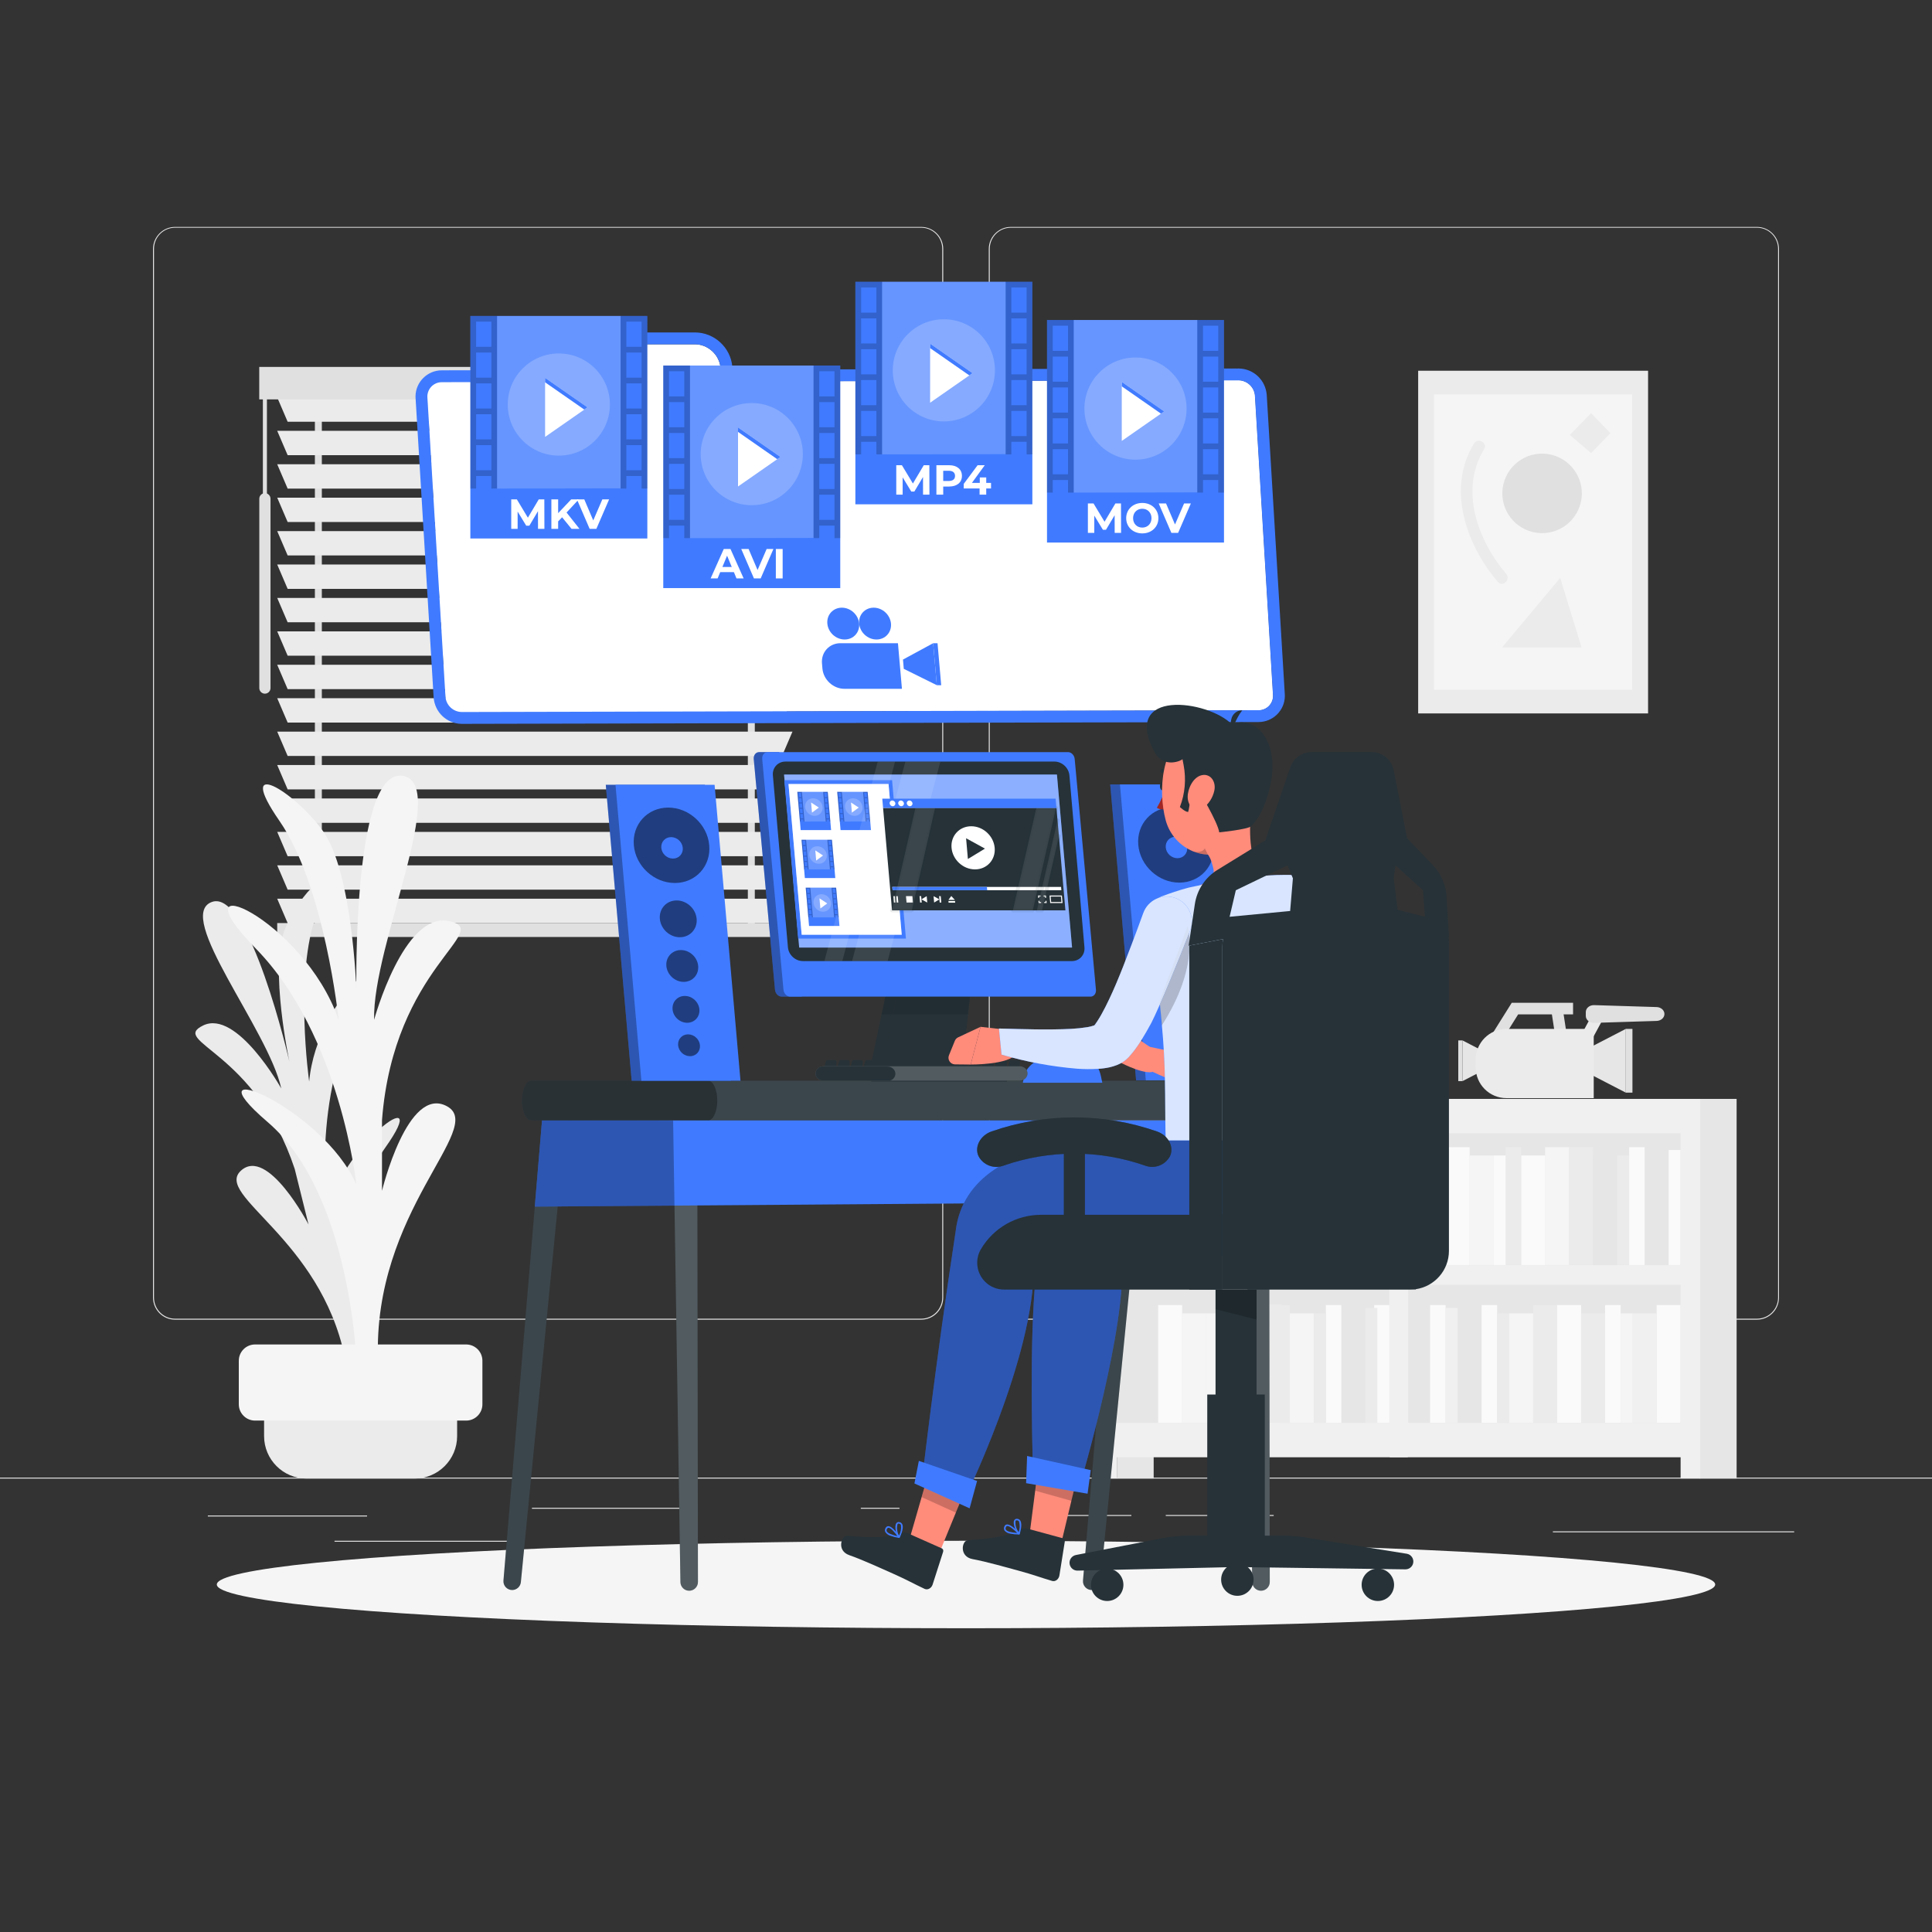 <?xml version="1.0" encoding="utf-8"?>
<!-- Generator: Adobe Illustrator 27.5.0, SVG Export Plug-In . SVG Version: 6.00 Build 0)  -->
<svg version="1.1" xmlns="http://www.w3.org/2000/svg" xmlns:xlink="http://www.w3.org/1999/xlink" x="0px" y="0px"
	 viewBox="0 0 500 500" style="enable-background:new 0 0 500 500;" xml:space="preserve">
<rect x="0" y="0" width="500" height="500" fill="#333333" stroke="none"/>
<g id="Background_Complete">
	<g>
		<path style="fill:#E6E6E6;" d="M238.395,341.53H45.305c-3.15-0.005-5.7-2.56-5.7-5.71V64.39c0.027-3.13,2.57-5.655,5.7-5.66
			h193.09c3.153,0,5.71,2.556,5.71,5.71l0,0v271.38C244.105,338.974,241.548,341.53,238.395,341.53z M45.305,58.93
			c-3.012,0.006-5.45,2.448-5.45,5.46v271.43c0,3.012,2.438,5.454,5.45,5.46h193.09c3.013-0.005,5.454-2.447,5.46-5.46V64.39
			c-0.006-3.013-2.447-5.455-5.46-5.46H45.305z"/>
		<path style="fill:#E6E6E6;" d="M454.705,341.53h-193.1c-3.151-0.005-5.705-2.559-5.71-5.71V64.39
			c0.033-3.132,2.578-5.655,5.71-5.66h193.1c3.126,0.011,5.663,2.534,5.69,5.66v271.43
			C460.395,338.966,457.851,341.519,454.705,341.53z M261.605,58.93c-3.013,0.006-5.455,2.447-5.46,5.46v271.43
			c0.005,3.013,2.447,5.454,5.46,5.46h193.1c3.013-0.005,5.454-2.447,5.46-5.46V64.39c-0.006-3.013-2.447-5.455-5.46-5.46H261.605z"
			/>
	</g>
	<g>
		<rect x="53.79" y="392.21" style="fill:#E0E0E0;" width="41.21" height="0.25"/>
		<rect x="137.67" y="390.21" style="fill:#E0E0E0;" width="41.33" height="0.25"/>
		<rect x="222.78" y="390.21" style="fill:#E0E0E0;" width="10" height="0.25"/>
		<rect x="86.58" y="398.75" style="fill:#E0E0E0;" width="46.25" height="0.25"/>
		<rect x="271.2" y="392.08" style="fill:#E0E0E0;" width="21.6" height="0.25"/>
		<rect x="301.7" y="392.08" style="fill:#E0E0E0;" width="27.93" height="0.25"/>
		<rect x="401.89" y="396.31" style="fill:#E0E0E0;" width="62.44" height="0.25"/>
	</g>
	<rect y="382.4" style="fill:#E0E0E0;" width="500" height="0.25"/>
	<g>
		<g>
			<g>
				<rect x="81.492" y="100.325" style="fill:#E0E0E0;" width="1.8" height="140.366"/>
				<rect x="193.542" y="100.325" style="fill:#E0E0E0;" width="1.8" height="140.366"/>
			</g>
			<polygon style="fill:#EBEBEB;" points="202.392,109.15 74.442,109.15 71.742,102.85 205.092,102.85 			"/>
			<polygon style="fill:#EBEBEB;" points="202.392,117.799 74.442,117.799 71.742,111.499 205.092,111.499 			"/>
			<polygon style="fill:#EBEBEB;" points="202.392,126.449 74.442,126.449 71.742,120.149 205.092,120.149 			"/>
			<polygon style="fill:#EBEBEB;" points="202.392,135.098 74.442,135.098 71.742,128.798 205.092,128.798 			"/>
			<polygon style="fill:#EBEBEB;" points="202.392,143.747 74.442,143.747 71.742,137.447 205.092,137.447 			"/>
			<polygon style="fill:#EBEBEB;" points="202.392,152.397 74.442,152.397 71.742,146.097 205.092,146.097 			"/>
			<polygon style="fill:#EBEBEB;" points="202.392,161.046 74.442,161.046 71.742,154.746 205.092,154.746 			"/>
			<polygon style="fill:#EBEBEB;" points="202.392,169.696 74.442,169.696 71.742,163.396 205.092,163.396 			"/>
			<polygon style="fill:#EBEBEB;" points="202.392,178.345 74.442,178.345 71.742,172.045 205.092,172.045 			"/>
			<polygon style="fill:#EBEBEB;" points="202.392,186.994 74.442,186.994 71.742,180.694 205.092,180.694 			"/>
			<polygon style="fill:#EBEBEB;" points="202.392,195.644 74.442,195.644 71.742,189.344 205.092,189.344 			"/>
			<polygon style="fill:#EBEBEB;" points="202.392,204.293 74.442,204.293 71.742,197.993 205.092,197.993 			"/>
			<polygon style="fill:#EBEBEB;" points="202.392,212.943 74.442,212.943 71.742,206.643 205.092,206.643 			"/>
			<polygon style="fill:#EBEBEB;" points="202.392,221.592 74.442,221.592 71.742,215.292 205.092,215.292 			"/>
			<polygon style="fill:#EBEBEB;" points="202.392,230.241 74.442,230.241 71.742,223.941 205.092,223.941 			"/>
			<polygon style="fill:#EBEBEB;" points="202.392,238.891 74.442,238.891 71.742,232.591 205.092,232.591 			"/>
			<rect x="71.742" y="238.891" style="fill:#E0E0E0;" width="133.35" height="3.6"/>
			<rect x="67.092" y="94.96" style="fill:#E0E0E0;" width="142.65" height="8.401"/>
			<path style="fill:#E0E0E0;" d="M68.557,179.52L68.557,179.52c-0.802,0-1.451-0.65-1.451-1.451v-48.994
				c0-0.802,0.65-1.451,1.451-1.451l0,0c0.801,0,1.451,0.65,1.451,1.451v48.994C70.008,178.87,69.358,179.52,68.557,179.52z"/>
			<rect x="68.032" y="101.675" style="fill:#E0E0E0;" width="1.05" height="29.098"/>
		</g>
		<g>
			<g>
				<rect x="362.055" y="290.464" style="fill:#E6E6E6;" width="75.807" height="81.595"/>
				<rect x="439.907" y="284.394" style="fill:#E6E6E6;" width="9.529" height="98.253"/>
				<rect x="374.122" y="296.887" style="fill:#FAFAFA;" width="6.211" height="30.492"/>
				<rect x="399.876" y="296.887" style="fill:#F5F5F5;" width="6.211" height="30.492"/>
				<rect x="380.334" y="299.03" style="fill:#F5F5F5;" width="6.212" height="28.349"/>
				<rect x="393.665" y="299.03" style="fill:#FAFAFA;" width="6.211" height="28.349"/>
				<rect x="389.651" y="296.887" style="fill:#EBEBEB;" width="4.014" height="30.492"/>
				<rect x="386.545" y="299.03" style="fill:#FAFAFA;" width="3.106" height="28.349"/>
				<rect x="406.087" y="296.887" style="fill:#EBEBEB;" width="6.211" height="30.492"/>
				<rect x="412.299" y="299.03" style="fill:#E6E6E6;" width="6.211" height="28.349"/>
				<rect x="425.63" y="299.03" style="fill:#E6E6E6;" width="6.211" height="28.349"/>
				<rect x="421.616" y="296.887" style="fill:#FAFAFA;" width="4.014" height="30.492"/>
				<rect x="418.51" y="299.03" style="fill:#EBEBEB;" width="3.106" height="28.349"/>
				<rect x="431.841" y="297.609" style="fill:#FAFAFA;" width="3.106" height="29.77"/>
				
					<rect x="428.735" y="337.755" transform="matrix(-1 -1.224647e-16 1.224647e-16 -1 863.682 706.002)" style="fill:#FAFAFA;" width="6.211" height="30.492"/>
				
					<rect x="402.982" y="337.755" transform="matrix(-1 -1.224647e-16 1.224647e-16 -1 812.175 706.002)" style="fill:#FAFAFA;" width="6.211" height="30.492"/>
				
					<rect x="422.524" y="339.898" transform="matrix(-1 -1.224647e-16 1.224647e-16 -1 851.259 708.145)" style="fill:#F0F0F0;" width="6.211" height="28.349"/>
				
					<rect x="409.193" y="339.898" transform="matrix(-1 -1.224647e-16 1.224647e-16 -1 824.597 708.145)" style="fill:#EBEBEB;" width="6.211" height="28.349"/>
				
					<rect x="415.404" y="337.755" transform="matrix(-1 -1.224647e-16 1.224647e-16 -1 834.823 706.002)" style="fill:#FAFAFA;" width="4.014" height="30.492"/>
				
					<rect x="419.418" y="339.898" transform="matrix(-1 -1.224647e-16 1.224647e-16 -1 841.942 708.145)" style="fill:#F5F5F5;" width="3.106" height="28.349"/>
				
					<rect x="396.77" y="337.755" transform="matrix(-1 -1.224647e-16 1.224647e-16 -1 799.752 706.002)" style="fill:#EBEBEB;" width="6.211" height="30.492"/>
				
					<rect x="390.559" y="339.898" transform="matrix(-1 -1.224647e-16 1.224647e-16 -1 787.329 708.145)" style="fill:#F5F5F5;" width="6.211" height="28.349"/>
				
					<rect x="377.228" y="339.898" transform="matrix(-1 -1.224647e-16 1.224647e-16 -1 760.667 708.145)" style="fill:#E6E6E6;" width="6.211" height="28.349"/>
				
					<rect x="383.439" y="337.755" transform="matrix(-1 -1.224647e-16 1.224647e-16 -1 770.893 706.002)" style="fill:#FAFAFA;" width="4.014" height="30.492"/>
				
					<rect x="370.108" y="337.755" transform="matrix(-1 -1.224647e-16 1.224647e-16 -1 744.231 706.002)" style="fill:#FAFAFA;" width="4.014" height="30.492"/>
				
					<rect x="387.453" y="339.898" transform="matrix(-1 -1.224647e-16 1.224647e-16 -1 778.012 708.145)" style="fill:#EBEBEB;" width="3.106" height="28.349"/>
				
					<rect x="374.122" y="338.477" transform="matrix(-1 -1.224647e-16 1.224647e-16 -1 751.35 706.724)" style="fill:#F0F0F0;" width="3.106" height="29.77"/>
				<path style="fill:#F0F0F0;" d="M437.48,284.394h-2.541h-75.284v92.747h75.284v5.506h5.082v-98.253H437.48z M434.939,368.247
					h-70.492v-35.752h70.492V368.247z M434.939,327.413h-70.492v-34.125h70.492V327.413z"/>
				
					<rect x="286.124" y="290.464" transform="matrix(-1 -1.224647e-16 1.224647e-16 -1 648.056 662.522)" style="fill:#E6E6E6;" width="75.807" height="81.595"/>
				
					<rect x="289.039" y="376.143" transform="matrix(-1 -1.224647e-16 1.224647e-16 -1 587.607 758.789)" style="fill:#E6E6E6;" width="9.529" height="6.503"/>
				
					<rect x="353.166" y="296.887" transform="matrix(-1 -1.224647e-16 1.224647e-16 -1 712.543 624.266)" style="fill:#FAFAFA;" width="6.211" height="30.492"/>
				
					<rect x="327.412" y="296.887" transform="matrix(-1 -1.224647e-16 1.224647e-16 -1 661.036 624.266)" style="fill:#F5F5F5;" width="6.211" height="30.492"/>
				
					<rect x="346.954" y="299.03" transform="matrix(-1 -1.224647e-16 1.224647e-16 -1 700.12 626.409)" style="fill:#F5F5F5;" width="6.212" height="28.349"/>
				
					<rect x="333.624" y="299.03" transform="matrix(-1 -1.224647e-16 1.224647e-16 -1 673.459 626.409)" style="fill:#FAFAFA;" width="6.211" height="28.349"/>
				
					<rect x="339.835" y="296.887" transform="matrix(-1 -1.224647e-16 1.224647e-16 -1 683.684 624.266)" style="fill:#EBEBEB;" width="4.014" height="30.492"/>
				
					<rect x="343.849" y="299.03" transform="matrix(-1 -1.224647e-16 1.224647e-16 -1 690.803 626.409)" style="fill:#FAFAFA;" width="3.106" height="28.349"/>
				
					<rect x="325.296" y="296.887" transform="matrix(-1 -1.224647e-16 1.224647e-16 -1 656.803 624.266)" style="fill:#EBEBEB;" width="6.211" height="30.492"/>
				
					<rect x="319.084" y="299.03" transform="matrix(-1 -1.224647e-16 1.224647e-16 -1 644.38 626.409)" style="fill:#E6E6E6;" width="6.211" height="28.349"/>
				
					<rect x="305.753" y="299.03" transform="matrix(-1 -1.224647e-16 1.224647e-16 -1 617.718 626.409)" style="fill:#E6E6E6;" width="6.211" height="28.349"/>
				
					<rect x="311.965" y="296.887" transform="matrix(-1 -1.224647e-16 1.224647e-16 -1 627.943 624.266)" style="fill:#FAFAFA;" width="4.014" height="30.492"/>
				
					<rect x="315.979" y="299.03" transform="matrix(-1 -1.224647e-16 1.224647e-16 -1 635.063 626.409)" style="fill:#EBEBEB;" width="3.106" height="28.349"/>
				
					<rect x="302.648" y="297.609" transform="matrix(-1 -1.224647e-16 1.224647e-16 -1 608.401 624.988)" style="fill:#F5F5F5;" width="3.106" height="29.77"/>
				<rect x="299.73" y="337.755" style="fill:#FAFAFA;" width="6.211" height="30.492"/>
				<rect x="325.484" y="337.755" style="fill:#FAFAFA;" width="6.211" height="30.492"/>
				<rect x="305.942" y="339.898" style="fill:#F5F5F5;" width="6.211" height="28.349"/>
				<rect x="319.272" y="339.898" style="fill:#EBEBEB;" width="6.211" height="28.349"/>
				<rect x="315.259" y="337.755" style="fill:#FAFAFA;" width="4.014" height="30.492"/>
				<rect x="312.153" y="339.898" style="fill:#F5F5F5;" width="3.106" height="28.349"/>
				<rect x="327.6" y="337.755" style="fill:#EBEBEB;" width="6.211" height="30.492"/>
				<rect x="333.812" y="339.898" style="fill:#F5F5F5;" width="6.211" height="28.349"/>
				<rect x="347.143" y="339.898" style="fill:#E6E6E6;" width="6.211" height="28.349"/>
				<rect x="343.129" y="337.755" style="fill:#FAFAFA;" width="4.014" height="30.492"/>
				<rect x="355.641" y="337.755" style="fill:#FAFAFA;" width="4.014" height="30.492"/>
				<rect x="340.023" y="339.898" style="fill:#EBEBEB;" width="3.106" height="28.349"/>
				<rect x="353.354" y="338.477" style="fill:#EBEBEB;" width="3.106" height="29.77"/>
				<path style="fill:#F0F0F0;" d="M283.965,284.394v98.253h5.082v-5.506h75.284v-92.747h-75.284h-2.541H283.965z M289.047,332.495
					h70.492v35.752h-70.492V332.495z M289.047,293.287h70.492v34.125h-70.492V293.287z"/>
			</g>
			<g>
				<path style="fill:#EBEBEB;" d="M93.654,350.145c0,0-7.278-34.396,5.977-53.027c13.255-18.632-11.98-0.215-14.883,17.226
					c0,0-4.35-31.184,8.508-53.125c12.858-21.941-11.199-3.925-13.243,18.681c0,0-3.939-27.821,1.969-43.455
					c5.908-15.634-4.37-5.581-8.321,4.219c-3.951,9.8,1.233,34.068,1.233,34.068s-10.311-44.873-20.071-41.302
					c-9.76,3.571,14.592,32.972,17.97,48.266c0,0-11.509-20.582-20.24-16.298c-8.731,4.285,13.523,6.416,23.713,37.106l3.58,14.389
					c0,0-10.59-20.313-17.515-13.905c-6.925,6.408,20.532,17.468,26.912,48.254L93.654,350.145z"/>
				<g>
					<path style="fill:#EBEBEB;" d="M107.31,382.646H79.339c-6.072,0-10.994-4.922-10.994-10.994v-11.006h49.96v11.006
						C118.304,377.724,113.382,382.646,107.31,382.646z"/>
					<path style="fill:#F5F5F5;" d="M120.636,367.646H66.013c-2.326,0-4.211-1.885-4.211-4.211v-11.278
						c0-2.326,1.885-4.211,4.211-4.211h54.622c2.326,0,4.211,1.885,4.211,4.211v11.278
						C124.847,365.761,122.961,367.646,120.636,367.646z"/>
				</g>
				<path style="fill:#F5F5F5;" d="M92.228,352.125c0,0-1.531-43.366-22.958-61.732c-21.428-18.367,14.285-3.826,22.958,16.198
					c0,0-4.081-38.646-26.019-61.094c-21.938-22.448,12.244-8.038,21.428,18.429c0,0-3.571-34.496-15.305-51.461
					c-11.734-16.965,3.571-7.986,11.224,2.574c7.653,10.561,8.673,41.172,8.673,41.172s-1.02-56.818,11.734-55.449
					c12.755,1.37-7.653,43.839-7.143,63.164c0,0,7.653-28.081,19.387-25.551c11.734,2.53-14.285,11.714-17.346,51.508v18.301
					c0,0,6.632-27.485,16.836-21.873c10.204,5.612-19.387,27.04-17.856,65.814H92.228z"/>
			</g>
		</g>
		<g>
			<rect x="367.02" y="95.948" style="fill:#EBEBEB;" width="59.5" height="88.685"/>
			<rect x="371.125" y="102.066" style="fill:#F5F5F5;" width="51.29" height="76.448"/>
			<g>
				
					<ellipse transform="matrix(0.23 -0.973 0.973 0.23 183.201 486.598)" style="fill:#E0E0E0;" cx="399.022" cy="127.557" rx="10.29" ry="10.29"/>
				<polygon style="fill:#EBEBEB;" points="388.732,167.557 403.778,149.557 409.312,167.557 				"/>
				<g>
					<path style="fill:#EBEBEB;" d="M381.483,114.768c-7.201,11.726-1.992,26.286,6.188,35.849c1.257,1.469,3.371-0.661,2.121-2.121
						c-7.305-8.54-12.175-21.7-5.719-32.214C385.087,114.633,382.493,113.124,381.483,114.768L381.483,114.768z"/>
				</g>
				<polygon style="fill:#EBEBEB;" points="411.778,106.933 406.278,112.557 411.778,117.267 416.778,112.1 				"/>
			</g>
		</g>
		<g>
			<g>
				<g>
					<polygon style="fill:#E0E0E0;" points="411.028,270.014 384.668,270.014 391.241,259.514 407.108,259.514 407.108,262.514 
						392.903,262.514 390.086,267.014 411.028,267.014 					"/>
				</g>
				<g>
					
						<rect x="401.941" y="260.753" transform="matrix(0.988 -0.152 0.152 0.988 -35.38 64.329)" style="fill:#E0E0E0;" width="3" height="6.045"/>
				</g>
			</g>
			<g>
				<g>
					
						<rect x="408.772" y="263.965" transform="matrix(0.476 -0.879 0.879 0.476 -17.45 501.63)" style="fill:#EBEBEB;" width="7.331" height="3.001"/>
				</g>
				<g>
					<path style="fill:#E0E0E0;" d="M428.744,264.215l-16.181,0.502c-1.18,0.037-2.161-0.777-2.161-1.794v-1.004
						c0-1.017,0.98-1.83,2.161-1.794l16.181,0.502c1.122,0.035,2.01,0.828,2.01,1.794l0,0
						C430.754,263.388,429.866,264.18,428.744,264.215z"/>
				</g>
			</g>
			<g>
				<g>
					<polygon style="fill:#E6E6E6;" points="378.499,279.792 386.427,275.689 386.427,273.362 378.499,269.26 					"/>
				</g>
				<g>
					<rect x="377.401" y="269.26" style="fill:#E0E0E0;" width="1.098" height="10.531"/>
				</g>
			</g>
			<g>
				<g>
					<polygon style="fill:#E6E6E6;" points="420.753,282.774 408.336,276.348 408.336,272.704 420.753,266.277 					"/>
				</g>
				<g>
					<rect x="420.753" y="266.277" style="fill:#E0E0E0;" width="1.72" height="16.497"/>
				</g>
			</g>
			<g>
				<path style="fill:#EBEBEB;" d="M412.455,284.198h-22.586c-4.393,0-7.955-3.562-7.955-7.955v-2.011
					c0-4.393,3.562-7.955,7.955-7.955h22.586V284.198z"/>
			</g>
		</g>
	</g>
</g>
<g id="Background_Simple_1_" style="display:none;">
	<g style="display:inline;">
		<path style="fill:#407BFF;" d="M282.109,74.772c-46.068-0.687-92.248,13.047-130.454,38.796
			c-43.309,29.188-71.6,77.697-75.056,129.809c-3.047,45.948,8.192,55.218,10.005,82.061c3.587,53.101,87.28,49.962,112.782,41.377
			c25.503-8.585,49.775-20.582,75.419-28.733c23.631-7.511,48.433-11.764,70.857-22.346c35.877-16.93,63.589-50.294,73.648-88.668
			c6.482-24.731,7.141-52.423-4.64-75.113c-23.481-45.221-76.016-66.418-90.178-70.903
			C310.831,76.725,296.401,74.985,282.109,74.772z"/>
		<path style="opacity:0.9;fill:#FFFFFF;" d="M282.109,74.772c-46.068-0.687-92.248,13.047-130.454,38.796
			c-43.309,29.188-71.6,77.697-75.056,129.809c-3.047,45.948,8.192,55.218,10.005,82.061c3.587,53.101,87.28,49.962,112.782,41.377
			c25.503-8.585,49.775-20.582,75.419-28.733c23.631-7.511,48.433-11.764,70.857-22.346c35.877-16.93,63.589-50.294,73.648-88.668
			c6.482-24.731,7.141-52.423-4.64-75.113c-23.481-45.221-76.016-66.418-90.178-70.903
			C310.831,76.725,296.401,74.985,282.109,74.772z"/>
	</g>
</g>
<g id="Shadows_1_">
	<g id="Shadow--inject-214">
		<ellipse id="path--inject-214" style="fill:#F5F5F5;" cx="250" cy="410.07" rx="193.89" ry="11.32"/>
	</g>
</g>
<g id="Desk">
	<g>
		<path style="fill:#263238;" d="M296.514,290.69h-6.243l-9.991,118.354c-0.112,1.32,0.93,2.454,2.255,2.454l0,0
			c1.164,0,2.138-0.883,2.252-2.041L296.514,290.69z"/>
		<path style="opacity:0.1;fill:#FFFFFF;" d="M296.514,290.69h-6.243l-9.991,118.354c-0.112,1.32,0.93,2.454,2.255,2.454l0,0
			c1.164,0,2.138-0.883,2.252-2.041L296.514,290.69z"/>
		<g>
			<path style="fill:#263238;" d="M146.528,289.865h-6.243l-9.992,119.18c-0.111,1.32,0.931,2.452,2.255,2.452l0,0
				c1.164,0,2.139-0.883,2.252-2.042L146.528,289.865z"/>
			<path style="opacity:0.1;fill:#FFFFFF;" d="M146.528,289.865h-6.243l-9.992,119.18c-0.111,1.32,0.931,2.452,2.255,2.452l0,0
				c1.164,0,2.139-0.883,2.252-2.042L146.528,289.865z"/>
		</g>
		<g>
			<g>
				<path style="fill:#263238;" d="M174.206,289.865h6.243l0.18,119.543c0.002,1.253-1.014,2.271-2.267,2.271l0,0
					c-1.24,0-2.25-0.995-2.267-2.235L174.206,289.865z"/>
				<path style="opacity:0.2;fill:#FFFFFF;" d="M174.206,289.865h6.243l0.18,119.543c0.002,1.253-1.014,2.271-2.267,2.271l0,0
					c-1.24,0-2.25-0.995-2.267-2.235L174.206,289.865z"/>
			</g>
			<g>
				<path style="fill:#263238;" d="M322.192,289.865h6.243l0.18,119.543c0.002,1.253-1.014,2.271-2.267,2.271l0,0
					c-1.24,0-2.25-0.995-2.267-2.235L322.192,289.865z"/>
				<path style="opacity:0.2;fill:#FFFFFF;" d="M328.436,289.865l0.18,119.543c0.002,1.253-1.014,2.271-2.267,2.271l0,0
					c-1.24,0-2.25-0.995-2.267-2.235l-1.889-119.579H328.436z"/>
			</g>
			<polygon style="fill:#407BFF;" points="138.406,312.271 328.303,310.862 328.303,289.865 140.284,289.865 			"/>
			<polygon style="opacity:0.3;" points="174.206,290.025 174.556,312.003 138.406,312.271 140.284,289.865 			"/>
		</g>
		<path style="fill:#263238;" d="M335.627,284.824L335.627,284.824c-0.004-2.828-1.054-5.119-2.352-5.127H137.446
			c-1.297,0.008-2.348,2.299-2.352,5.127l0,0c0.004,2.828,1.055,5.119,2.352,5.127h195.829
			C334.572,289.943,335.623,287.652,335.627,284.824z"/>
		<path style="opacity:0.1;fill:#FFFFFF;" d="M335.627,284.824L335.627,284.824c-0.004-2.828-1.054-5.119-2.352-5.127H137.446
			c-1.297,0.008-2.348,2.299-2.352,5.127l0,0c0.004,2.828,1.055,5.119,2.352,5.127h195.829
			C334.572,289.943,335.623,287.652,335.627,284.824z"/>
		<path style="opacity:0.3;" d="M185.64,284.824L185.64,284.824c-0.004-2.828-1.055-5.119-2.352-5.127h-45.843
			c-1.297,0.008-2.348,2.299-2.352,5.127l0,0c0.004,2.828,1.055,5.119,2.352,5.127h45.843
			C184.585,289.943,185.636,287.652,185.64,284.824z"/>
	</g>
</g>
<g id="Device">
	<g>
		<path style="fill:#407BFF;" d="M285.276,280.219h-20.566l0.475-2.233c2.193-5.905,13.439-5.905,13.439-5.905
			c2.785,0.159,5.51,2.768,6.286,6.418L285.276,280.219z"/>
		<g>
			<path style="fill:#263238;" d="M228.2,276.923h20.662l2.461-21.603h-18.763L228.2,276.923z"/>
			<path style="fill:#263238;" d="M224.554,279.664h0.977v0.244h35.047v-2.985H228.2l4.361-21.603h18.763l1.04-9.164
				c-0.054-1.248-1.095-2.234-2.343-2.234h-16.076c-1.258,0-2.289,0.986-2.352,2.234L224.554,279.664z"/>
			<polygon style="fill:#263238;" points="228.2,276.923 248.863,276.923 251.133,257.021 251.323,255.32 232.561,255.32 			"/>
			<polygon style="opacity:0.1;" points="250.457,262.512 251.323,255.321 229.668,255.321 228.157,262.512 			"/>
		</g>
		<g>
			<g>
				<g>
					<path style="fill:#263238;" d="M261.013,277.553h2.454c0.259,0,0.469-0.191,0.469-0.427v-2.368c0-0.236-0.21-0.427-0.469-0.427
						h-1.762c-0.212,0-0.398,0.13-0.452,0.317l-0.692,2.368C260.481,277.287,260.705,277.553,261.013,277.553z"/>
					<path style="fill:#263238;" d="M257.622,277.553h2.454c0.259,0,0.469-0.191,0.469-0.427v-2.368c0-0.236-0.21-0.427-0.469-0.427
						h-1.762c-0.212,0-0.398,0.13-0.453,0.317l-0.692,2.368C257.09,277.287,257.314,277.553,257.622,277.553z"/>
					<path style="fill:#263238;" d="M254.231,277.553h2.454c0.259,0,0.469-0.191,0.469-0.427v-2.368c0-0.236-0.21-0.427-0.469-0.427
						h-1.762c-0.212,0-0.398,0.13-0.453,0.317l-0.692,2.368C253.699,277.287,253.923,277.553,254.231,277.553z"/>
					<path style="fill:#263238;" d="M250.84,277.553h2.454c0.259,0,0.468-0.191,0.468-0.427v-2.368c0-0.236-0.21-0.427-0.468-0.427
						h-1.762c-0.212,0-0.398,0.13-0.453,0.317l-0.692,2.368C250.308,277.287,250.532,277.553,250.84,277.553z"/>
					<path style="fill:#263238;" d="M247.449,277.553h2.454c0.259,0,0.468-0.191,0.468-0.427v-2.368c0-0.236-0.21-0.427-0.468-0.427
						h-1.762c-0.212,0-0.398,0.13-0.453,0.317l-0.692,2.368C246.917,277.287,247.141,277.553,247.449,277.553z"/>
					<path style="fill:#263238;" d="M244.058,277.553h2.454c0.259,0,0.469-0.191,0.469-0.427v-2.368c0-0.236-0.21-0.427-0.469-0.427
						h-1.762c-0.212,0-0.398,0.13-0.453,0.317l-0.692,2.368C243.526,277.287,243.75,277.553,244.058,277.553z"/>
					<path style="fill:#263238;" d="M240.667,277.553h2.454c0.259,0,0.469-0.191,0.469-0.427v-2.368c0-0.236-0.21-0.427-0.469-0.427
						h-1.762c-0.212,0-0.398,0.13-0.453,0.317l-0.692,2.368C240.135,277.287,240.36,277.553,240.667,277.553z"/>
					<path style="fill:#263238;" d="M237.276,277.553h2.454c0.259,0,0.468-0.191,0.468-0.427v-2.368c0-0.236-0.21-0.427-0.468-0.427
						h-1.762c-0.212,0-0.398,0.13-0.453,0.317l-0.692,2.368C236.744,277.287,236.969,277.553,237.276,277.553z"/>
					<path style="fill:#263238;" d="M233.885,277.553h2.454c0.259,0,0.468-0.191,0.468-0.427v-2.368c0-0.236-0.21-0.427-0.468-0.427
						h-1.762c-0.212,0-0.398,0.13-0.453,0.317l-0.692,2.368C233.354,277.287,233.578,277.553,233.885,277.553z"/>
					<path style="fill:#263238;" d="M230.495,277.553h2.454c0.259,0,0.468-0.191,0.468-0.427v-2.368c0-0.236-0.21-0.427-0.468-0.427
						h-1.762c-0.212,0-0.398,0.13-0.453,0.317l-0.692,2.368C229.963,277.287,230.187,277.553,230.495,277.553z"/>
					<path style="fill:#263238;" d="M227.104,277.553h2.453c0.259,0,0.469-0.191,0.469-0.427v-2.368c0-0.236-0.21-0.427-0.469-0.427
						h-1.761c-0.212,0-0.398,0.13-0.453,0.317l-0.692,2.368C226.572,277.287,226.796,277.553,227.104,277.553z"/>
					<path style="fill:#263238;" d="M223.713,277.553h2.454c0.259,0,0.469-0.191,0.469-0.427v-2.368c0-0.236-0.21-0.427-0.469-0.427
						h-1.762c-0.212,0-0.398,0.13-0.453,0.317l-0.692,2.368C223.181,277.287,223.405,277.553,223.713,277.553z"/>
					<path style="fill:#263238;" d="M220.322,277.553h2.454c0.259,0,0.469-0.191,0.469-0.427v-2.368c0-0.236-0.21-0.427-0.469-0.427
						h-1.762c-0.212,0-0.398,0.13-0.453,0.317l-0.692,2.368C219.79,277.287,220.014,277.553,220.322,277.553z"/>
					<path style="fill:#263238;" d="M216.931,277.553h2.454c0.259,0,0.468-0.191,0.468-0.427v-2.368c0-0.236-0.21-0.427-0.468-0.427
						h-1.762c-0.212,0-0.398,0.13-0.453,0.317l-0.692,2.368C216.399,277.287,216.623,277.553,216.931,277.553z"/>
					<path style="fill:#263238;" d="M213.54,277.553h2.454c0.259,0,0.468-0.191,0.468-0.427v-2.368c0-0.236-0.21-0.427-0.468-0.427
						h-1.762c-0.212,0-0.398,0.13-0.453,0.317l-0.692,2.368C213.008,277.287,213.233,277.553,213.54,277.553z"/>
				</g>
				<path style="fill:#263238;" d="M211.071,277.81c0,1.031,0.922,1.864,2.042,1.864h50.77c1.13,0,2.042-0.832,2.042-1.864
					c0-0.516-0.228-0.986-0.595-1.321c-0.357-0.326-0.853-0.534-1.398-0.543h-50.82c-0.198,0-0.387,0.027-0.565,0.072
					C211.695,276.245,211.071,276.959,211.071,277.81z"/>
			</g>
			<path style="opacity:0.2;fill:#FFFFFF;" d="M211.071,277.81c0,1.031,0.922,1.864,2.042,1.864h50.77
				c1.13,0,2.042-0.832,2.042-1.864c0-0.516-0.228-0.986-0.595-1.321c-0.357-0.326-0.853-0.534-1.398-0.543h-50.82
				c-0.198,0-0.387,0.027-0.565,0.072C211.695,276.245,211.071,276.959,211.071,277.81z"/>
			<path style="fill:#263238;" d="M211.071,277.81c0,1.031,0.922,1.864,2.042,1.864h17.191c0.823-0.244,1.418-0.95,1.418-1.782
				c0-0.118-0.01-0.226-0.03-0.335c-0.079-0.38-0.278-0.724-0.575-0.986c-0.129-0.118-0.278-0.217-0.436-0.308
				c-0.079-0.036-0.159-0.072-0.238-0.108c-0.248-0.091-0.506-0.136-0.783-0.136h-17.111
				C211.695,276.245,211.071,276.959,211.071,277.81z"/>
		</g>
		<g>
			<g>
				<path style="fill:#407BFF;" d="M196.459,194.646h5.188l5.831,63.278h-5.188c-0.86,0-1.631-0.805-1.722-1.797l-5.5-59.683
					C194.977,195.45,195.6,194.646,196.459,194.646z"/>
				<path style="opacity:0.3;" d="M196.459,194.646h5.188l5.831,63.278h-5.188c-0.86,0-1.631-0.805-1.722-1.797l-5.5-59.683
					C194.977,195.45,195.6,194.646,196.459,194.646z"/>
				<g>
					<path style="fill:#407BFF;" d="M204.484,257.924h77.755c0.86,0,1.483-0.805,1.391-1.797l-5.5-59.683
						c-0.091-0.993-0.862-1.797-1.722-1.797h-77.755c-0.86,0-1.483,0.805-1.391,1.797l5.5,59.683
						C202.853,257.119,203.625,257.924,204.484,257.924z"/>
				</g>
			</g>
			<g>
				<polygon style="fill:#407BFF;" points="206.83,245.227 277.45,245.227 273.534,200.459 202.913,200.459 				"/>
				<path style="fill:#263238;" d="M207.802,248.731h69.591c1.974,0,3.435-1.6,3.262-3.575l-3.892-44.489
					c-0.173-1.974-1.913-3.575-3.888-3.575h-69.591c-1.974,0-3.435,1.6-3.262,3.575l3.892,44.489
					C204.087,247.13,205.827,248.731,207.802,248.731z"/>
				<g>
					<polygon style="fill:#407BFF;" points="206.83,245.227 277.45,245.227 273.534,200.459 202.913,200.459 					"/>
					<polygon style="opacity:0.4;fill:#FFFFFF;" points="206.83,245.227 277.45,245.227 273.534,200.459 202.913,200.459 					"/>
				</g>
				<g>
					<path style="fill:#407BFF;" d="M229.952,202.909l3.412,38.996h-25.889l-3.412-38.996H229.952 M230.868,201.909h-0.916h-25.889
						h-1.091l0.095,1.087l3.412,38.996l0.08,0.913h0.916h25.889h1.091l-0.095-1.087l-3.412-38.996L230.868,201.909L230.868,201.909z
						"/>
					<g>
						<polygon style="fill:#FFFFFF;" points="233.364,241.906 207.475,241.906 204.063,202.909 229.952,202.909 						"/>
					</g>
					<g>
						<polygon style="fill:#407BFF;" points="215.085,214.83 207.213,214.83 206.346,204.931 214.219,204.931 						"/>
						<g style="opacity:0.2;">
							<path d="M207.28,204.931l0-0.001h-0.678l0,0.001h-0.256l0.672,7.678h0.256l-0.049-0.558h0.678l0.049,0.558h0.256
								l-0.672-7.678H207.28z M206.963,209.049l-0.098-1.117h0.677l0.098,1.117H206.963z M207.663,209.305l0.098,1.117h-0.677
								l-0.098-1.117H207.663z M206.843,207.676l-0.098-1.117h0.677l0.098,1.117H206.843z M206.723,206.303l-0.098-1.117h0.677
								l0.098,1.117H206.723z M207.203,211.794l-0.098-1.117h0.677l0.098,1.117H207.203z"/>
						</g>
						<g style="opacity:0.2;">
							<path d="M213.963,204.931l0-0.001h-0.677l0,0.001h-0.256l0.672,7.678h0.256l-0.049-0.558h0.677l0.049,0.558h0.256
								l-0.672-7.678H213.963z M213.646,209.049l-0.098-1.117h0.677l0.098,1.117H213.646z M214.346,209.305l0.098,1.117h-0.677
								l-0.098-1.117H214.346z M213.526,207.676l-0.098-1.117h0.677l0.098,1.117H213.526z M213.406,206.303l-0.098-1.117h0.677
								l0.098,1.117H213.406z M213.886,211.794l-0.098-1.117h0.677l0.098,1.117H213.886z"/>
						</g>
						<polygon style="opacity:0.2;fill:#FFFFFF;" points="213.7,212.599 208.208,212.609 207.536,204.931 213.029,204.931 						"/>
						<path style="opacity:0.2;fill:#FFFFFF;" d="M212.901,208.871c0.11,1.255-0.819,2.273-2.074,2.273
							c-1.255,0-2.362-1.018-2.472-2.273c-0.11-1.255,0.819-2.273,2.074-2.273C211.684,206.598,212.791,207.616,212.901,208.871z"/>
						<g>
							<polygon style="fill:#FFFFFF;" points="209.912,207.682 211.915,208.997 210.142,210.311 							"/>
						</g>
					</g>
					<g>
						<polygon style="fill:#407BFF;" points="216.17,227.234 208.298,227.234 207.432,217.335 215.304,217.335 						"/>
						<g style="opacity:0.2;">
							<path d="M208.365,217.335v-0.001h-0.677l0,0.001h-0.256l0.672,7.678h0.256l-0.049-0.558h0.677l0.049,0.558h0.256
								l-0.672-7.678H208.365z M208.048,221.452l-0.098-1.117h0.678l0.098,1.117H208.048z M208.748,221.708l0.098,1.117h-0.677
								l-0.098-1.117H208.748z M207.928,220.079l-0.098-1.117h0.677l0.098,1.117H207.928z M207.808,218.707l-0.098-1.117h0.677
								l0.098,1.117H207.808z M208.288,224.198l-0.098-1.117h0.678l0.098,1.117H208.288z"/>
						</g>
						<g style="opacity:0.2;">
							<path d="M215.048,217.335l0-0.001h-0.677l0,0.001h-0.256l0.672,7.678h0.256l-0.049-0.558h0.678l0.049,0.558h0.256
								l-0.672-7.678H215.048z M214.731,221.452l-0.098-1.117h0.677l0.098,1.117H214.731z M215.431,221.708l0.098,1.117h-0.678
								l-0.098-1.117H215.431z M214.611,220.079l-0.098-1.117h0.677l0.098,1.117H214.611z M214.491,218.707l-0.098-1.117h0.677
								l0.098,1.117H214.491z M214.971,224.198l-0.098-1.117h0.677l0.098,1.117H214.971z"/>
						</g>
						<polygon style="opacity:0.2;fill:#FFFFFF;" points="214.785,225.003 209.293,225.012 208.621,217.335 214.115,217.335 						
							"/>
						<path style="opacity:0.2;fill:#FFFFFF;" d="M213.986,221.275c0.11,1.255-0.819,2.273-2.074,2.273s-2.362-1.018-2.472-2.273
							c-0.11-1.255,0.819-2.273,2.074-2.273C212.769,219.002,213.876,220.02,213.986,221.275z"/>
						<g>
							<polygon style="fill:#FFFFFF;" points="210.997,220.086 213,221.4 211.227,222.715 							"/>
						</g>
					</g>
					<g>
						<polygon style="fill:#407BFF;" points="225.412,214.831 217.54,214.831 216.674,204.932 224.546,204.932 						"/>
						<g style="opacity:0.2;">
							<path d="M217.607,204.932l0-0.001h-0.678l0,0.001h-0.256l0.672,7.678h0.256l-0.049-0.558h0.677l0.049,0.558h0.256
								l-0.672-7.678H217.607z M217.29,209.049l-0.098-1.117h0.678l0.098,1.117H217.29z M217.99,209.305l0.098,1.117h-0.677
								l-0.098-1.117H217.99z M217.17,207.676l-0.098-1.117h0.678l0.098,1.117H217.17z M217.05,206.304l-0.098-1.117h0.678
								l0.098,1.117H217.05z M217.53,211.795l-0.098-1.117h0.678l0.098,1.117H217.53z"/>
						</g>
						<g style="opacity:0.2;">
							<path d="M224.29,204.932l0-0.001h-0.677l0,0.001h-0.256l0.672,7.678h0.256l-0.049-0.558h0.677l0.049,0.558h0.256
								l-0.672-7.678H224.29z M223.973,209.049l-0.098-1.117h0.677l0.098,1.117H223.973z M224.673,209.305l0.098,1.117h-0.678
								l-0.098-1.117H224.673z M223.853,207.676l-0.098-1.117h0.677l0.098,1.117H223.853z M223.733,206.304l-0.098-1.117h0.677
								l0.098,1.117H223.733z M224.213,211.795l-0.098-1.117h0.677l0.098,1.117H224.213z"/>
						</g>
						<polygon style="opacity:0.2;fill:#FFFFFF;" points="224.027,212.6 218.535,212.609 217.863,204.932 223.357,204.932 						"/>
						<path style="opacity:0.2;fill:#FFFFFF;" d="M223.228,208.872c0.11,1.255-0.819,2.273-2.074,2.273s-2.362-1.018-2.472-2.273
							c-0.11-1.255,0.819-2.273,2.074-2.273C222.011,206.599,223.118,207.617,223.228,208.872z"/>
						<g>
							<polygon style="fill:#FFFFFF;" points="220.239,207.683 222.242,208.997 220.469,210.312 							"/>
						</g>
					</g>
					<g>
						<polygon style="fill:#407BFF;" points="217.256,239.637 209.383,239.637 208.517,229.738 216.389,229.738 						"/>
						<g style="opacity:0.2;">
							<path d="M209.45,229.738L209.45,229.738l-0.678-0.001l0,0.001h-0.256l0.672,7.678h0.256l-0.049-0.558h0.677l0.049,0.558
								h0.256l-0.672-7.678H209.45z M209.133,233.856l-0.098-1.117h0.677l0.098,1.117H209.133z M209.833,234.112l0.098,1.117h-0.677
								l-0.098-1.117H209.833z M209.013,232.483l-0.098-1.117h0.677l0.098,1.117H209.013z M208.893,231.111l-0.098-1.117h0.677
								l0.098,1.117H208.893z M209.373,236.602l-0.098-1.117h0.677l0.098,1.117H209.373z"/>
						</g>
						<g style="opacity:0.2;">
							<path d="M216.133,229.738L216.133,229.738l-0.678-0.001l0,0.001H215.2l0.672,7.678h0.256l-0.049-0.558h0.677l0.049,0.558
								h0.256l-0.672-7.678H216.133z M215.816,233.856l-0.098-1.117h0.677l0.098,1.117H215.816z M216.516,234.112l0.098,1.117
								h-0.677l-0.098-1.117H216.516z M215.696,232.483l-0.098-1.117h0.677l0.098,1.117H215.696z M215.576,231.111l-0.098-1.117
								h0.677l0.098,1.117H215.576z M216.056,236.602l-0.098-1.117h0.677l0.098,1.117H216.056z"/>
						</g>
						<polygon style="opacity:0.2;fill:#FFFFFF;" points="215.871,237.406 210.378,237.416 209.707,229.738 215.2,229.738 						"/>
						<path style="opacity:0.2;fill:#FFFFFF;" d="M215.071,233.679c0.11,1.255-0.819,2.273-2.074,2.273
							c-1.255,0-2.362-1.018-2.472-2.273c-0.11-1.255,0.819-2.273,2.074-2.273C213.854,231.406,214.961,232.423,215.071,233.679z"/>
						<g>
							<polygon style="fill:#FFFFFF;" points="212.083,232.49 214.085,233.804 212.313,235.118 							"/>
						</g>
					</g>
				</g>
				<g>
					<polygon style="opacity:0.1;fill:#FFFFFF;enable-background:new    ;" points="227.15,197.116 213.355,248.708 
						217.996,248.708 231.637,197.116 					"/>
					<polygon style="opacity:0.1;fill:#FFFFFF;enable-background:new    ;" points="234.311,197.116 220.517,248.708 
						229.721,248.708 243.363,197.116 					"/>
				</g>
				<g>
					<g>
						<g>
							<polygon style="fill:#263238;" points="275.726,235.594 230.859,235.594 228.54,209.089 273.407,209.089 							"/>
							<g>
								<path style="fill:#FFFFFF;" d="M257.423,219.416c0.27,3.083-2.011,5.582-5.094,5.582c-3.083,0-5.801-2.499-6.07-5.582
									c-0.27-3.083,2.011-5.582,5.094-5.582S257.153,216.333,257.423,219.416z"/>
								<polygon style="fill:#263238;" points="254.903,219.622 250.022,216.939 250.491,222.305 								"/>
							</g>
						</g>
						<g>
							<g>
								<polygon style="fill:#FFFFFF;" points="274.677,230.392 230.998,230.392 230.922,229.533 274.602,229.533 								"/>
								<polygon style="fill:#407BFF;" points="255.482,230.392 230.998,230.392 230.922,229.533 255.407,229.533 								"/>
							</g>
							<g>
								<g>
									<polygon style="fill:#FFFFFF;" points="231.748,233.578 231.326,233.578 231.181,231.923 231.603,231.923 									"/>
									<polygon style="fill:#FFFFFF;" points="232.484,233.578 232.063,233.578 231.918,231.923 232.34,231.923 									"/>
								</g>
								<g>
									<polygon style="fill:#FFFFFF;" points="236.269,233.578 234.614,233.578 234.469,231.923 236.125,231.923 									"/>
									<polygon style="fill:#FFFFFF;" points="238.466,232.75 239.828,231.923 239.972,233.578 									"/>
									<polygon style="fill:#FFFFFF;" points="238.539,233.578 238.117,233.578 237.972,231.923 238.394,231.923 									"/>
									<g>
										<polygon style="fill:#FFFFFF;" points="243.114,232.75 241.609,231.923 241.753,233.578 										"/>
										<polygon style="fill:#FFFFFF;" points="243.187,233.578 243.609,233.578 243.464,231.923 243.042,231.923 										"/>
									</g>
									<g>
										<polygon style="fill:#FFFFFF;" points="246.194,231.892 245.454,232.89 247.109,232.89 										"/>
										<polygon style="fill:#FFFFFF;" points="247.203,233.609 247.166,233.187 245.449,233.187 245.486,233.609 										"/>
									</g>
								</g>
							</g>
							<g>
								<g>
									<path style="fill:#FFFFFF;" d="M274.987,233.713h-3.196l-0.171-1.957h3.195L274.987,233.713z M272.038,233.442h2.653
										l-0.124-1.415h-2.652L272.038,233.442z"/>
								</g>
								<g>
									<polygon style="fill:#FFFFFF;" points="269.44,233.713 268.793,233.713 268.743,233.139 269.013,233.116 269.041,233.442 
										269.44,233.442 									"/>
								</g>
								<g>
									<polygon style="fill:#FFFFFF;" points="270.874,233.713 270.223,233.713 270.223,233.442 270.578,233.442 270.551,233.139 
										270.822,233.116 									"/>
								</g>
								<g>
									<polygon style="fill:#FFFFFF;" points="270.485,232.379 270.455,232.027 270.076,232.027 270.076,231.757 270.703,231.757 
										270.755,232.356 									"/>
								</g>
								<g>
									<polygon style="fill:#FFFFFF;" points="268.677,232.38 268.621,231.757 269.293,231.757 269.293,232.027 268.917,232.027 
										268.946,232.356 									"/>
								</g>
							</g>
						</g>
						<g>
							
								<polygon style="opacity:0.1;fill:#FFFFFF;stroke:#263238;stroke-linecap:round;stroke-linejoin:round;stroke-miterlimit:10;" points="
								236.918,209.089 241.993,209.089 235.981,235.594 230.848,235.594 							"/>
						</g>
						
							<polygon style="opacity:0.1;fill:#FFFFFF;stroke:#263238;stroke-linecap:round;stroke-linejoin:round;stroke-miterlimit:10;" points="
							262.145,235.594 268.215,209.089 273.29,209.089 267.277,235.594 						"/>
						
							<polyline style="opacity:0.1;fill:#FFFFFF;stroke:#263238;stroke-linecap:round;stroke-linejoin:round;stroke-miterlimit:10;" points="
							273.689,212.315 269.747,229.533 269.55,230.393 269.207,231.892 268.89,233.273 268.359,235.594 269.68,235.594 
							270.52,231.892 270.859,230.393 271.054,229.533 274.043,216.358 						"/>
					</g>
					<g>
						<polygon style="fill:#407BFF;" points="273.407,209.089 228.54,209.089 228.33,206.692 273.198,206.692 						"/>
						<g>
							<path style="fill:#FFFFFF;" d="M231.719,207.908c0.036,0.409-0.267,0.74-0.676,0.74c-0.409,0-0.769-0.331-0.805-0.74
								c-0.036-0.409,0.267-0.74,0.676-0.74C231.323,207.167,231.684,207.499,231.719,207.908z"/>
							<path style="fill:#FFFFFF;" d="M233.936,207.908c0.036,0.409-0.267,0.74-0.676,0.74c-0.409,0-0.769-0.331-0.805-0.74
								c-0.036-0.409,0.267-0.74,0.676-0.74C233.54,207.167,233.9,207.499,233.936,207.908z"/>
							<path style="fill:#FFFFFF;" d="M236.153,207.908c0.036,0.409-0.267,0.74-0.676,0.74c-0.409,0-0.769-0.331-0.805-0.74
								c-0.036-0.409,0.267-0.74,0.676-0.74C235.757,207.167,236.117,207.499,236.153,207.908z"/>
						</g>
					</g>
				</g>
			</g>
		</g>
		<g>
			<g>
				<polygon style="fill:#407BFF;" points="189.12,279.697 163.475,279.697 156.775,203.109 182.419,203.109 				"/>
				<polygon style="opacity:0.3;" points="189.12,279.697 163.475,279.697 156.775,203.109 182.419,203.109 				"/>
			</g>
			<polygon style="fill:#407BFF;" points="191.637,279.697 165.992,279.697 159.292,203.109 184.937,203.109 			"/>
			<g>
				<g>
					<path style="opacity:0.5;" d="M172.94,209.001c-5.39,0-9.377,4.369-8.905,9.759c0.472,5.39,5.223,9.759,10.613,9.759
						c5.39,0,9.377-4.369,8.905-9.759C183.081,213.371,178.33,209.001,172.94,209.001z"/>
					<path style="fill:#407BFF;" d="M171.145,219.423c0.134,1.534,1.486,2.777,3.02,2.777c1.534,0,2.668-1.243,2.534-2.777
						c-0.134-1.534-1.486-2.777-3.02-2.777C172.145,216.646,171.011,217.889,171.145,219.423z"/>
					<g>
						<path style="opacity:0.5;" d="M170.767,237.797c0.23,2.63,2.549,4.762,5.179,4.762c2.63,0,4.576-2.132,4.346-4.762
							c-0.23-2.63-2.549-4.763-5.179-4.763h0C172.483,233.035,170.537,235.167,170.767,237.797z"/>
						<path style="opacity:0.5;" d="M172.455,249.991c0.199,2.274,2.204,4.118,4.478,4.118s3.956-1.844,3.757-4.118
							c-0.199-2.274-2.204-4.117-4.478-4.117h0C173.939,245.874,172.257,247.717,172.455,249.991z"/>
						<path style="opacity:0.5;" d="M174.059,261.22c0.168,1.918,1.859,3.472,3.776,3.472c1.918,0,3.336-1.555,3.169-3.472
							c-0.168-1.918-1.858-3.472-3.776-3.472h0C175.31,257.747,173.892,259.302,174.059,261.22z"/>
						<path style="opacity:0.5;" d="M175.494,270.515c0.137,1.561,1.513,2.827,3.075,2.827c1.561,0,2.717-1.266,2.58-2.827
							c-0.137-1.561-1.513-2.827-3.075-2.827h0C176.513,267.688,175.358,268.954,175.494,270.515z"/>
					</g>
				</g>
			</g>
		</g>
		<g>
			<g>
				<polygon style="fill:#407BFF;" points="319.67,279.6 294.025,279.6 287.325,203.012 312.969,203.012 				"/>
				<polygon style="opacity:0.3;" points="319.67,279.6 294.025,279.6 287.325,203.012 312.969,203.012 				"/>
			</g>
			<polygon style="fill:#407BFF;" points="322.187,279.6 296.542,279.6 289.842,203.012 315.487,203.012 			"/>
			<g>
				<g>
					<path style="opacity:0.5;" d="M303.49,208.904c-5.39,0-9.377,4.369-8.905,9.759c0.471,5.39,5.223,9.759,10.613,9.759
						c5.39,0,9.377-4.369,8.906-9.759C313.631,213.274,308.88,208.904,303.49,208.904z"/>
					<path style="fill:#407BFF;" d="M301.695,219.326c0.134,1.534,1.486,2.777,3.02,2.777c1.534,0,2.668-1.243,2.534-2.777
						c-0.134-1.534-1.486-2.777-3.02-2.777C302.695,216.549,301.561,217.792,301.695,219.326z"/>
					<g>
						<path style="opacity:0.5;" d="M301.317,237.7c0.23,2.63,2.549,4.762,5.179,4.762c2.63,0,4.576-2.132,4.346-4.762
							c-0.23-2.63-2.549-4.763-5.179-4.763h0C303.033,232.937,301.087,235.07,301.317,237.7z"/>
						<path style="opacity:0.5;" d="M303.006,249.894c0.199,2.274,2.204,4.117,4.478,4.117s3.956-1.843,3.757-4.117
							c-0.199-2.274-2.204-4.118-4.478-4.118h0C304.489,245.777,302.807,247.62,303.006,249.894z"/>
						<path style="opacity:0.5;" d="M304.609,261.122c0.168,1.918,1.859,3.472,3.776,3.472c1.918,0,3.336-1.555,3.169-3.472
							c-0.168-1.918-1.858-3.472-3.776-3.472h0C305.86,257.65,304.442,259.205,304.609,261.122z"/>
						<path style="opacity:0.5;" d="M306.044,270.418c0.137,1.562,1.513,2.827,3.075,2.827c1.561,0,2.716-1.266,2.58-2.827
							c-0.137-1.561-1.513-2.827-3.075-2.827l0,0C307.063,267.591,305.908,268.857,306.044,270.418z"/>
					</g>
				</g>
			</g>
		</g>
	</g>
</g>
<g id="Video_Files">
	<g>
		<g>
			<g>
				<g>
					<path style="fill:#FFFFFF;" d="M115.28,180.289l-4.665-77.398c-0.007-0.101-0.011-0.203-0.01-0.304
						c0.018-2.049,1.694-3.696,3.743-3.678l206.195-0.472c2.226,0.037,4.058,1.763,4.228,3.983l4.665,77.398
						c0.008,0.105,0.011,0.209,0.01,0.314c-0.022,2.048-1.699,3.69-3.747,3.668l-206.195,0.472
						C117.278,184.238,115.445,182.51,115.28,180.289z"/>
				</g>
				<polygon style="fill:#FFFFFF;" points="191.837,99.302 135.237,99.302 135.196,98.873 191.786,98.73 				"/>
				<g>
					<path style="fill:#FFFFFF;" d="M329.449,180.13c-0.021,2.044-1.696,3.689-3.75,3.668l-206.197,0.47
						c-2.228-0.031-4.057-1.758-4.22-3.975l-4.67-77.405c0-0.102-0.01-0.204-0.01-0.307c0.021-2.044,1.696-3.689,3.75-3.679
						l15.845-0.031l-0.317-3.689c-0.296-3.362,2.187-6.08,5.549-6.08h44.43c3.362,0,6.325,2.718,6.611,6.08l0.317,3.546
						l133.762-0.296c2.217,0.041,4.057,1.768,4.22,3.985l4.67,77.395C329.449,179.926,329.449,180.028,329.449,180.13z"/>
					<path style="fill:#407BFF;" d="M179.858,89.104c3.362,0,6.325,2.718,6.611,6.08l0.317,3.546l133.762-0.296
						c2.217,0.041,4.057,1.768,4.22,3.985l4.67,77.395c0.01,0.112,0.01,0.215,0.01,0.317c-0.02,2.031-1.676,3.669-3.712,3.669
						c-0.013,0-0.025,0-0.038,0l-206.197,0.47c-2.228-0.031-4.057-1.758-4.22-3.975l-4.67-77.405c0-0.102-0.01-0.204-0.01-0.307
						c0.02-2.037,1.686-3.679,3.731-3.679c0.006,0,0.013,0,0.019,0l15.845-0.031l-0.317-3.689c-0.296-3.362,2.187-6.08,5.549-6.08
						H179.858 M179.858,86.038h-44.43c-2.493,0-4.767,0.983-6.402,2.768c-1.639,1.79-2.421,4.151-2.201,6.646l0.031,0.362
						l-12.512,0.023c-3.723,0-6.771,3.012-6.808,6.714c0,0.133,0.004,0.235,0.009,0.337v0.092l0.007,0.092l4.67,77.405
						c0.285,3.873,3.396,6.803,7.238,6.856l206.246-0.47c3.731,0,6.771-3.007,6.808-6.703c0-0.202-0.003-0.379-0.018-0.567
						l-4.668-77.359c-0.284-3.861-3.389-6.795-7.224-6.866l-0.032-0.001l-0.032,0l-130.951,0.289l-0.067-0.746
						C189.1,89.941,184.854,86.038,179.858,86.038L179.858,86.038z"/>
				</g>
			</g>
			<g>
				<g>
					<rect x="121.725" y="81.767" style="fill:#407BFF;" width="45.804" height="57.594"/>
					<g style="opacity:0.2;">
						<path d="M127.156,81.767v-0.006h-3.941v0.006h-1.49v44.67h1.49v-3.248h3.941v3.248h1.49v-44.67H127.156z M123.215,105.725
							v-6.5h3.941v6.5H123.215z M127.156,107.212v6.5h-3.941v-6.5H127.156z M123.215,97.735v-6.497h3.941v6.497H123.215z
							 M123.215,89.751v-6.5h3.941v6.5H123.215z M123.215,121.699v-6.499h3.941v6.499H123.215z"/>
					</g>
					<g style="opacity:0.2;">
						<path d="M166.038,81.767v-0.006h-3.941v0.006h-1.49v44.67h1.49v-3.248h3.941v3.248h1.49v-44.67H166.038z M162.097,105.725
							v-6.5h3.941v6.5H162.097z M166.038,107.212v6.5h-3.941v-6.5H166.038z M162.097,97.735v-6.497h3.941v6.497H162.097z
							 M162.097,89.751v-6.5h3.941v6.5H162.097z M162.097,121.699v-6.499h3.941v6.499H162.097z"/>
					</g>
					<polygon style="opacity:0.2;fill:#FFFFFF;" points="160.607,126.381 128.647,126.438 128.647,81.767 160.607,81.767 					"/>
					<path style="opacity:0.2;fill:#FFFFFF;" d="M157.851,104.692c0,7.304-5.921,13.225-13.224,13.225
						c-7.304,0-13.224-5.921-13.224-13.225c0-7.304,5.921-13.224,13.224-13.224C151.93,91.468,157.851,97.389,157.851,104.692z"/>
					<g>
						<polygon style="fill:#FFFFFF;" points="141.07,97.774 152.053,105.421 141.07,113.068 						"/>
					</g>
				</g>
				<polygon style="fill:#407BFF;" points="152.048,105.415 151.21,105.997 141.063,98.937 141.063,97.772 				"/>
				<g>
					<path style="fill:#FFFFFF;" d="M139.239,136.863l-0.011-4.571l-2.242,3.766h-0.794l-2.231-3.668v4.473h-1.655v-7.618h1.459
						l2.851,4.735l2.808-4.735h1.447l0.022,7.618H139.239z"/>
					<path style="fill:#FFFFFF;" d="M145.471,133.87l-1.023,1.066v1.926h-1.752v-7.618h1.752v3.559l3.374-3.559h1.959l-3.156,3.396
						l3.342,4.223h-2.058L145.471,133.87z"/>
					<path style="fill:#FFFFFF;" d="M157.636,129.244l-3.297,7.618h-1.741l-3.287-7.618h1.904l2.318,5.442l2.351-5.442H157.636z"/>
				</g>
			</g>
			<g>
				<g>
					<rect x="171.654" y="94.603" style="fill:#407BFF;" width="45.804" height="57.594"/>
					<g style="opacity:0.2;">
						<path d="M177.086,94.603v-0.006h-3.941v0.006h-1.49v44.67h1.49v-3.249h3.941v3.249h1.49v-44.67H177.086z M173.144,118.561
							v-6.5h3.941v6.5H173.144z M177.086,120.048v6.5h-3.941v-6.5H177.086z M173.144,110.571v-6.497h3.941v6.497H173.144z
							 M173.144,102.587v-6.5h3.941v6.5H173.144z M173.144,134.535v-6.5h3.941v6.5H173.144z"/>
					</g>
					<g style="opacity:0.2;">
						<path d="M215.968,94.603v-0.006h-3.941v0.006h-1.49v44.67h1.49v-3.249h3.941v3.249h1.49v-44.67H215.968z M212.026,118.561
							v-6.5h3.941v6.5H212.026z M215.968,120.048v6.5h-3.941v-6.5H215.968z M212.026,110.571v-6.497h3.941v6.497H212.026z
							 M212.026,102.587v-6.5h3.941v6.5H212.026z M212.026,134.535v-6.5h3.941v6.5H212.026z"/>
					</g>
					<polygon style="opacity:0.2;fill:#FFFFFF;" points="210.536,139.217 178.576,139.273 178.576,94.603 210.536,94.603 					"/>
					<path style="opacity:0.2;fill:#FFFFFF;" d="M207.781,117.528c0,7.304-5.921,13.224-13.224,13.224
						c-7.304,0-13.224-5.921-13.224-13.224s5.921-13.225,13.224-13.225C201.86,104.303,207.781,110.224,207.781,117.528z"/>
					<g>
						<g>
							<polygon style="fill:#FFFFFF;" points="191,110.61 201.983,118.257 191,125.904 							"/>
						</g>
						<polygon style="fill:#407BFF;" points="201.984,118.253 201.146,118.835 190.999,111.774 190.999,110.609 						"/>
					</g>
				</g>
				<g>
					<path style="fill:#FFFFFF;" d="M189.931,148.066h-3.538l-0.675,1.632h-1.806l3.396-7.618h1.741l3.406,7.618h-1.85
						L189.931,148.066z M189.376,146.727l-1.209-2.917l-1.207,2.917H189.376z"/>
					<path style="fill:#FFFFFF;" d="M200.158,142.08l-3.297,7.618h-1.741l-3.287-7.618h1.904l2.318,5.442l2.351-5.442H200.158z"/>
					<path style="fill:#FFFFFF;" d="M200.786,142.08h1.763v7.618h-1.763V142.08z"/>
				</g>
			</g>
			<g>
				<g>
					<rect x="221.368" y="72.919" style="fill:#407BFF;" width="45.804" height="57.594"/>
					<g style="opacity:0.2;">
						<path d="M226.8,72.919v-0.006h-3.941v0.006h-1.49v44.67h1.49v-3.248h3.941v3.248h1.49v-44.67H226.8z M222.859,96.877v-6.5
							h3.941v6.5H222.859z M226.8,98.364v6.5h-3.941v-6.5H226.8z M222.859,88.887V82.39h3.941v6.497H222.859z M222.859,80.903v-6.5
							h3.941v6.5H222.859z M222.859,112.851v-6.5h3.941v6.5H222.859z"/>
					</g>
					<g style="opacity:0.2;">
						<path d="M265.682,72.919v-0.006h-3.942v0.006h-1.49v44.67h1.49v-3.248h3.942v3.248h1.49v-44.67H265.682z M261.74,96.877v-6.5
							h3.942v6.5H261.74z M265.682,98.364v6.5h-3.942v-6.5H265.682z M261.74,88.887V82.39h3.942v6.497H261.74z M261.74,80.903v-6.5
							h3.942v6.5H261.74z M261.74,112.851v-6.5h3.942v6.5H261.74z"/>
					</g>
					<polygon style="opacity:0.2;fill:#FFFFFF;" points="260.25,117.533 228.29,117.59 228.29,72.919 260.25,72.919 					"/>
					<path style="opacity:0.2;fill:#FFFFFF;" d="M257.495,95.844c0,7.304-5.921,13.225-13.224,13.225
						c-7.304,0-13.224-5.921-13.224-13.225c0-7.304,5.921-13.224,13.224-13.224C251.574,82.62,257.495,88.54,257.495,95.844z"/>
					<g>
						<polygon style="fill:#FFFFFF;" points="240.714,88.926 251.697,96.573 240.714,104.22 						"/>
					</g>
					<polygon style="fill:#407BFF;" points="251.698,96.572 250.86,97.154 240.713,90.093 240.713,88.928 					"/>
				</g>
				<g>
					<path style="fill:#FFFFFF;" d="M238.884,128.015l-0.011-4.571l-2.242,3.766h-0.794l-2.231-3.668v4.473h-1.655v-7.618h1.459
						l2.851,4.735l2.808-4.735h1.447l0.022,7.618H238.884z"/>
					<path style="fill:#FFFFFF;" d="M248.946,123.162c0,1.697-1.273,2.753-3.308,2.753h-1.535v2.101h-1.763v-7.618h3.298
						C247.673,120.397,248.946,121.453,248.946,123.162z M247.162,123.162c0-0.838-0.545-1.328-1.622-1.328h-1.437v2.645h1.437
						C246.617,124.478,247.162,123.988,247.162,123.162z"/>
					<path style="fill:#FFFFFF;" d="M256.475,126.416h-1.24v1.6h-1.719v-1.6h-4.103v-1.187l3.592-4.832h1.85l-3.33,4.582h2.046
						v-1.425h1.665v1.425h1.24V126.416z"/>
				</g>
			</g>
			<g>
				<g>
					<rect x="270.964" y="82.814" style="fill:#407BFF;" width="45.804" height="57.594"/>
					<g style="opacity:0.2;">
						<path d="M276.395,82.814v-0.006h-3.941v0.006h-1.49v44.67h1.49v-3.248h3.941v3.248h1.49v-44.67H276.395z M272.454,106.772
							v-6.5h3.941v6.5H272.454z M276.395,108.259v6.5h-3.941v-6.5H276.395z M272.454,98.782v-6.497h3.941v6.497H272.454z
							 M272.454,90.798v-6.5h3.941v6.5H272.454z M272.454,122.745v-6.499h3.941v6.499H272.454z"/>
					</g>
					<g style="opacity:0.2;">
						<path d="M315.278,82.814v-0.006h-3.941v0.006h-1.49v44.67h1.49v-3.248h3.941v3.248h1.49v-44.67H315.278z M311.336,106.772
							v-6.5h3.941v6.5H311.336z M315.278,108.259v6.5h-3.941v-6.5H315.278z M311.336,98.782v-6.497h3.941v6.497H311.336z
							 M311.336,90.798v-6.5h3.941v6.5H311.336z M311.336,122.745v-6.499h3.941v6.499H311.336z"/>
					</g>
					<polygon style="opacity:0.2;fill:#FFFFFF;" points="309.846,127.428 277.886,127.484 277.886,82.814 309.846,82.814 					"/>
					<circle style="opacity:0.2;fill:#FFFFFF;" cx="293.866" cy="105.739" r="13.224"/>
					<g>
						<polygon style="fill:#FFFFFF;" points="290.31,98.821 301.292,106.468 290.31,114.115 						"/>
					</g>
					<polygon style="fill:#407BFF;" points="301.302,106.47 300.464,107.052 290.317,99.991 290.317,98.826 					"/>
				</g>
				<g>
					<path style="fill:#FFFFFF;" d="M288.477,137.911l-0.01-4.571l-2.242,3.766h-0.794l-2.231-3.668v4.473h-1.655v-7.618h1.459
						l2.851,4.734l2.808-4.734h1.447l0.022,7.618H288.477z"/>
					<path style="fill:#FFFFFF;" d="M291.456,134.102c0-2.264,1.763-3.94,4.168-3.94c2.395,0,4.169,1.665,4.169,3.94
						c0,2.274-1.774,3.94-4.169,3.94C293.219,138.041,291.456,136.365,291.456,134.102z M298.008,134.102
						c0-1.447-1.023-2.438-2.384-2.438c-1.36,0-2.383,0.99-2.383,2.438c0,1.448,1.023,2.438,2.383,2.438
						C296.985,136.54,298.008,135.549,298.008,134.102z"/>
					<path style="fill:#FFFFFF;" d="M308.192,130.292l-3.297,7.618h-1.741l-3.287-7.618h1.904l2.318,5.442l2.351-5.442H308.192z"/>
				</g>
			</g>
		</g>
		<g>
			<path style="fill:#407BFF;" d="M233.421,178.266h-14.878c-2.894,0-5.445-2.346-5.699-5.24l-0.116-1.325
				c-0.253-2.894,1.888-5.24,4.782-5.24h14.878L233.421,178.266z"/>
			<g>
				<polygon style="fill:#407BFF;" points="242.45,177.329 233.899,173.095 233.689,170.694 241.499,166.461 				"/>
				<polygon style="fill:#407BFF;" points="243.583,177.329 242.45,177.329 241.499,166.461 242.632,166.461 				"/>
			</g>
			<g>
				<path style="fill:#407BFF;" d="M222.351,161.385c0.199,2.274-1.483,4.118-3.757,4.118c-2.274,0-4.279-1.844-4.478-4.118
					c-0.199-2.274,1.483-4.118,3.757-4.118C220.147,157.268,222.152,159.111,222.351,161.385z"/>
				<path style="fill:#407BFF;" d="M230.586,161.385c0.199,2.274-1.483,4.118-3.757,4.118c-2.274,0-4.279-1.844-4.478-4.118
					c-0.199-2.274,1.483-4.118,3.758-4.118C228.382,157.268,230.387,159.111,230.586,161.385z"/>
			</g>
		</g>
	</g>
</g>
<g id="Character">
	<g>
		<g>
			<g>
				<g>
					<g>
						<g id="Character_1_">
							<g>
								<path style="fill:#A02724;" d="M301.737,203.574c-0.533,1.92-1.321,3.759-2.343,5.47c1.143,0.846,2.888,0.163,2.888,0.163
									L301.737,203.574z"/>
								<path style="fill:#FF8B7B;" d="M323.854,209.371l-4.759,4.967l-6.497,6.773c0.534,0.785,0.919,1.662,1.135,2.587
									c0.579,2.028,1.075,3.517-3.325,5.492c-0.96,0.391-1.604,1.307-1.646,2.343c0.008,1.251,0.982,2.61,5.339,2.686
									c4.206-0.019,8.295-1.381,11.673-3.887c1.66-1.176,1.494-2.255,0.458-3.965
									C323.167,221.527,323.245,214.739,323.854,209.371z"/>
								<path style="fill:#263238;" d="M300.195,203.243c-0.053,0.669,0.186,1.233,0.533,1.26c0.347,0.027,0.671-0.493,0.723-1.162
									c0.052-0.669-0.186-1.233-0.533-1.26C300.571,202.055,300.248,202.575,300.195,203.243z"/>
								<path style="fill:none;stroke:#263238;stroke-linecap:round;stroke-linejoin:round;stroke-miterlimit:10;" d="
									M300.79,199.504c1.482-0.216,3.057,0.395,4.006,1.552"/>
								<path style="fill:#FF8B7B;" d="M301.687,212.301c1.041,3.828,3.806,6.688,7.1,8.036c1.175,0.48,2.41,0.769,3.668,0.837
									c2.902,0.153,5.862-0.86,8.213-3.348c4.131-4.383,3.858-9.332,4.131-17.755c0.068-1.707-0.239-3.41-0.892-4.984
									c-2.496-5.974-9.351-8.793-15.331-6.308C300.434,192.235,299.655,204.756,301.687,212.301z"/>
								<path style="opacity:0.2;" d="M308.787,220.336c1.175,0.48,2.41,0.769,3.668,0.837l0.143-0.06l-0.8-1.564
									C311.799,219.55,311.307,220.883,308.787,220.336z"/>
								<g>
									<path style="fill:#263238;" d="M328.158,205.524c-0.898,3.044-2.126,6.145-4.425,8.329
										c-0.85,0.812-8.194,1.556-8.194,1.556c-0.348-2.483-4.904-10.453-6.894-13.052c-0.271,1.246-0.738,6.599-1.153,7.778
										c-0.831-0.019-2.138-1.284-2.138-1.284c1.339-3.466,1.656-7.242,0.958-10.891l-0.289-1.507
										c-0.029,0.319-4.851,2.598-7.209-1.807c-8.812-16.493,13.788-13.566,20.058-7.131c2.019-1.034,4.58-0.56,6.387,0.792
										c1.816,1.362,2.928,3.478,3.507,5.662C329.762,197.746,329.259,201.775,328.158,205.524z"/>
								</g>
							</g>
						</g>
					</g>
					<path style="fill:#263238;" d="M321.503,183.85c-1.163-0.104-2.287,0.732-2.709,1.82c-0.253,0.652-0.499,2.217,0.228,2.554
						C319.831,186.715,320.372,185.198,321.503,183.85z"/>
				</g>
			</g>
			<path style="fill:#FF8B7B;" d="M314.277,204.56c-0.385,1.858-1.442,3.509-2.968,4.637c-1.971,1.427-3.958-0.596-3.941-2.993
				c0.019-2.148,1.43-5.118,3.668-5.591C313.274,200.139,314.743,202.26,314.277,204.56z"/>
		</g>
		<g>
			<g>
				<polygon style="fill:#FF8B7B;" points="274.64,399.392 266.473,396.96 268.951,377.661 278.997,381.237 				"/>
				<polygon style="opacity:0.2;enable-background:new    ;" points="280.127,375.856 269.525,371.914 267.928,385.793 
					277.34,388.43 				"/>
			</g>
			<g>
				<path style="fill:#263238;" d="M265.778,395.577l9.308,2.527c0.329,0.072,0.543,0.441,0.483,0.832l-1.409,8.869
					c-0.21,0.952-1.022,1.55-1.829,1.349c-3.223-0.944-4.733-1.582-8.823-2.693c-2.521-0.682-8.275-2.321-11.8-2.967
					c-3.526-0.646-2.809-4.773-1.259-4.878c6.969-0.431,10.97-1.269,13.77-2.816C264.707,395.524,265.256,395.446,265.778,395.577z"
					/>
				<g>
					<path style="fill:#407BFF;" d="M261.43,396.898c0.736,0.152,1.486,0.227,2.237,0.224c0.077,0.004,0.148-0.04,0.177-0.112
						c0.043-0.063,0.048-0.145,0.015-0.213c-0.219-0.252-2.197-2.407-3.3-2.258c-0.259,0.026-0.482,0.192-0.582,0.432
						c-0.205,0.346-0.209,0.775-0.011,1.126C260.339,396.534,260.86,396.819,261.43,396.898z M263.256,396.721
						c-1.558-0.109-2.644-0.365-2.937-0.847c-0.115-0.23-0.096-0.505,0.05-0.717c0.045-0.12,0.149-0.207,0.275-0.229
						C261.225,394.845,262.437,395.875,263.256,396.721z"/>
					<path style="fill:#407BFF;" d="M263.679,397.123c0,0,0.056,0.004,0.09,0.006c0.067-0.021,0.12-0.071,0.145-0.137
						c0.007-0.101,0.79-2.445,0.14-3.448c-0.159-0.271-0.442-0.447-0.756-0.47c-0.342-0.074-0.691,0.098-0.84,0.414
						c-0.41,0.861,0.417,2.89,1.124,3.582C263.605,397.1,263.641,397.119,263.679,397.123z M263.347,393.483
						c0.157,0.037,0.292,0.136,0.375,0.274c0.267,0.907,0.235,1.877-0.092,2.765c-0.626-0.816-0.917-1.839-0.814-2.862
						c0.008-0.112,0.14-0.227,0.431-0.195L263.347,393.483z"/>
				</g>
			</g>
			<g>
				<g>
					<g>
						<g>
							<path style="fill:#407BFF;" d="M316.03,294.789c0,0-45.705-0.146-47.19,25.091c-1.448,17.741-2.367,25.014-1.486,63.659
								l12.17,0.672c0,0,12.38-41.827,10.711-58.444c13.636,0,44.855,1.197,49.39-11.108c2.252-6.248,3.348-12.853,3.233-19.494
								L316.03,294.789z"/>
						</g>
						<g style="opacity:0.3;">
							<path d="M316.03,294.789c0,0-45.705-0.146-47.19,25.091c-1.448,17.741-2.367,25.014-1.486,63.659l12.17,0.672
								c0,0,12.38-41.827,10.711-58.444c13.636,0,44.855,1.197,49.39-11.108c2.252-6.248,3.348-12.853,3.233-19.494L316.03,294.789z
								"/>
						</g>
					</g>
					<polygon style="fill:#407BFF;" points="281.459,386.566 265.556,383.845 265.816,376.81 282.28,380.467 					"/>
				</g>
				<g>
					<polygon style="fill:#FF8B7B;" points="243.092,401.921 235.392,398.271 240.785,379.577 250.168,384.644 					"/>
					<polygon style="opacity:0.2;enable-background:new    ;" points="252.105,379.498 242.228,373.984 238.533,387.458 
						247.432,391.499 					"/>
				</g>
				<g>
					<path style="fill:#263238;" d="M234.915,396.798l8.814,3.917c0.314,0.121,0.469,0.518,0.35,0.896l-2.745,8.55
						c-0.353,0.908-1.246,1.376-2.013,1.054c-3.042-1.424-4.436-2.285-8.309-4.007c-2.387-1.058-7.824-3.556-11.21-4.732
						c-3.386-1.176-2.048-5.146-0.5-5.012c6.953,0.637,11.035,0.42,14.039-0.682C233.865,396.583,234.419,396.589,234.915,396.798z"
						/>
					<g>
						<path style="fill:#407BFF;" d="M230.417,397.441c0.704,0.263,1.434,0.451,2.177,0.563c0.075,0.016,0.152-0.017,0.192-0.083
							c0.052-0.056,0.07-0.135,0.047-0.208c-0.178-0.282-1.805-2.714-2.917-2.735c-0.26-0.014-0.506,0.116-0.641,0.338
							c-0.255,0.311-0.325,0.735-0.183,1.111C229.394,396.915,229.866,397.276,230.417,397.441z M232.249,397.545
							c-1.523-0.345-2.557-0.764-2.774-1.286c-0.078-0.245-0.018-0.514,0.159-0.702c0.062-0.111,0.179-0.181,0.307-0.184
							C230.527,395.38,231.568,396.584,232.249,397.545z"/>
						<path style="fill:#407BFF;" d="M232.605,398.006c0,0,0.055,0.012,0.088,0.02c0.069-0.01,0.13-0.052,0.164-0.113
							c0.023-0.099,1.154-2.296,0.664-3.387c-0.116-0.292-0.368-0.509-0.675-0.579c-0.327-0.125-0.697-0.009-0.893,0.281
							c-0.536,0.789-0.028,2.92,0.564,3.711C232.536,397.973,232.568,397.996,232.605,398.006z M232.833,394.359
							c0.149,0.06,0.268,0.179,0.329,0.328c0.125,0.938-0.054,1.891-0.513,2.718c-0.494-0.901-0.626-1.957-0.368-2.952
							c0.025-0.11,0.173-0.203,0.455-0.127L232.833,394.359z"/>
					</g>
				</g>
				<g>
					<g>
						<g>
							<path style="fill:#407BFF;" d="M301.631,294.789c-0.318,0-50.911-4.924-54.302,23.836
								c-5.369,35.222-8.753,64.914-8.753,64.914l10.656,5.279c0,0,18.556-37.584,18.276-61.16
								c14.832-4.256,53.202,2.895,57.738-9.399c3.716-10.056,1.708-23.47,1.708-23.47H301.631z"/>
							<path style="opacity:0.3;" d="M301.631,294.789c-0.318,0-50.911-4.924-54.302,23.836
								c-5.369,35.222-8.753,64.914-8.753,64.914l10.656,5.279c0,0,18.556-37.584,18.276-61.16
								c14.832-4.256,53.202,2.895,57.738-9.399c3.716-10.056,1.708-23.47,1.708-23.47H301.631z"/>
						</g>
						<polygon style="fill:#407BFF;" points="250.935,390.349 236.653,383.922 237.801,378.074 252.865,383.275 						"/>
					</g>
				</g>
				<g>
					<path style="fill:#FF8B7B;" d="M326.09,232.301c1.146,3.162,2.051,6.187,2.947,9.327c0.896,3.14,1.657,6.269,2.334,9.467
						c0.677,3.199,1.223,6.463,1.595,9.828c0.421,3.5,0.474,7.034,0.156,10.544c-0.193,2.061-0.681,4.083-1.449,6.004
						c-0.48,1.177-1.122,2.281-1.907,3.281c-0.455,0.566-0.965,1.086-1.522,1.551l-0.449,0.367
						c-0.248,0.172-0.516,0.361-0.771,0.504c-0.43,0.242-0.882,0.443-1.351,0.598c-0.693,0.236-1.408,0.397-2.135,0.48
						c-0.572,0.07-1.147,0.103-1.724,0.1c-0.982-0.025-1.961-0.111-2.932-0.258c-1.727-0.236-3.438-0.58-5.121-1.033
						c-6.279-1.722-12.372-4.063-18.188-6.988l1.861-5.174c6.04,1.268,12.201,2.596,18.051,3.382
						c1.461,0.129,2.878,0.321,4.211,0.371c0.594,0.021,1.188-0.001,1.779-0.066c0.488-0.044,0.917-0.181,0.772-0.184
						c-0.098,0.024-0.193,0.061-0.281,0.111c-0.102,0.049-0.198,0.109-0.287,0.178l0,0c0,0,0.055-0.073,0.101-0.156
						c0.149-0.264,0.271-0.542,0.364-0.83c0.308-1.037,0.49-2.107,0.542-3.188c0.101-2.766-0.067-5.535-0.502-8.269
						c-0.4-2.942-0.998-5.823-1.67-8.759c-0.671-2.936-1.42-5.88-2.265-8.822s-1.747-5.899-2.645-8.681L326.09,232.301z"/>
					<path style="fill:#FF8B7B;" d="M299.96,272.576l-6.058-4.147l-3.809,6.62c0,0,7.177,3.761,8.915,1.957L299.96,272.576z"/>
					<polygon style="fill:#FF8B7B;" points="288.625,269.282 285.305,273.64 290.097,275.001 293.906,268.381 					"/>
				</g>
				<g>
					<g>
						<path style="fill:#FF8B7B;" d="M262.645,266.754l-8.877-1.013l-2.549,9.763c0,0,10.147,0.083,11.746-2.823L262.645,266.754z"
							/>
						<path style="fill:#FF8B7B;" d="M247.113,269.361l-1.523,3.741c-0.456,1.121,0.361,2.35,1.571,2.362l4.058,0.041l2.549-9.763
							l-5.794,2.713C247.584,268.637,247.276,268.961,247.113,269.361z"/>
					</g>
				</g>
				<path style="fill:#407BFF;" d="M339.837,230.287c-0.724-1.93-4.101-3.86-6.176-3.86h-1.37c-2.393,0-5.375,0.193-8.27,0.531
					c-5.516,0.61-10.993,1.532-16.406,2.76c-2.49,0.656-4.893,1.486-6.803,2.2c-0.024,0.01-0.049,0.019-0.073,0.029
					c-2.223,0.884-3.551,3.168-3.223,5.537c0.858,6.21,2.496,18.84,3.479,31.41c0.767,9.807,0.45,19.546,0.695,26.243h41.168
					c1.419-8.049,1.195-15.068,1.311-29.601C344.236,256.812,342.819,238.229,339.837,230.287z"/>
				<path style="opacity:0.8;fill:#FFFFFF;" d="M339.837,230.287c-0.724-1.93-4.101-3.86-6.176-3.86h-1.37
					c-2.393,0-5.375,0.193-8.27,0.531c-5.516,0.61-10.993,1.532-16.406,2.76c-2.49,0.656-4.893,1.486-6.803,2.2
					c-0.024,0.01-0.049,0.019-0.073,0.029c-2.223,0.884-3.551,3.168-3.223,5.537c0.858,6.21,2.496,18.84,3.479,31.41
					c0.767,9.807,0.45,19.546,0.695,26.243h41.168c1.419-8.049,1.195-15.068,1.311-29.601
					C344.236,256.812,342.819,238.229,339.837,230.287z"/>
				<g>
					<g>
						<path style="fill:#407BFF;" d="M304.251,232.433c3.367,1.268,5.06,5.036,3.762,8.391c-2.943,7.607-7.88,19.672-10.059,23.92
							c-0.83,1.511-1.661,3.012-2.607,4.523c-0.473,0.761-1.004,1.517-1.572,2.296c-0.312,0.397-0.56,0.759-0.929,1.171l-0.525,0.61
							l-0.298,0.338c-0.842,0.867-1.866,1.537-2.998,1.962c-0.596,0.23-1.207,0.419-1.828,0.565
							c-1.015,0.219-2.046,0.356-3.083,0.41c-1.79,0.107-3.585,0.094-5.372-0.038c-6.621-0.551-13.169-1.773-19.543-3.647
							l-0.675-6.755c6.286,0.177,12.712,0.39,18.712,0.09c1.414-0.075,2.824-0.225,4.223-0.447c0.563-0.097,1.117-0.239,1.657-0.424
							c0.177-0.059,0.345-0.139,0.501-0.24c0.058-0.005-0.006-0.067-0.25,0.12c-0.09,0.061-0.171,0.134-0.242,0.216
							c0,0,0.059-0.093,0.086-0.124l0.242-0.323c0.157-0.189,0.342-0.497,0.522-0.746c0.348-0.536,0.702-1.111,1.052-1.735
							c0.692-1.217,1.354-2.557,2.004-3.916c1.3-2.717,2.48-5.587,3.628-8.484c0.814-2.053,3.205-8.293,5.218-13.87
							C297.102,232.897,300.869,231.159,304.251,232.433L304.251,232.433z"/>
					</g>
					<path style="opacity:0.2;enable-background:new    ;" d="M300.105,259.044c0.309,3.696,0.194,2.498,0.532,6.377
						c10.056-15.527,6.731-25.784,6.731-25.784L300.105,259.044z"/>
					<path style="opacity:0.8;fill:#FFFFFF;" d="M304.251,232.433c3.367,1.268,5.06,5.036,3.762,8.391
						c-2.943,7.607-7.88,19.672-10.059,23.92c-0.83,1.511-1.661,3.012-2.607,4.523c-0.473,0.761-1.004,1.517-1.572,2.296
						c-0.312,0.397-0.56,0.759-0.929,1.171l-0.525,0.61l-0.298,0.338c-0.842,0.867-1.866,1.537-2.998,1.962
						c-0.596,0.23-1.207,0.419-1.828,0.565c-1.015,0.219-2.046,0.356-3.083,0.41c-1.79,0.107-3.585,0.094-5.372-0.038
						c-6.621-0.551-13.169-1.773-19.543-3.647l-0.675-6.755c6.286,0.177,12.712,0.39,18.712,0.09
						c1.414-0.075,2.824-0.225,4.223-0.447c0.563-0.097,1.117-0.239,1.657-0.424c0.177-0.059,0.345-0.139,0.501-0.24
						c0.058-0.005-0.006-0.067-0.25,0.12c-0.09,0.061-0.171,0.134-0.242,0.216c0,0,0.059-0.093,0.086-0.124l0.242-0.323
						c0.157-0.189,0.342-0.497,0.522-0.746c0.348-0.536,0.702-1.111,1.052-1.735c0.692-1.217,1.354-2.557,2.004-3.916
						c1.3-2.717,2.48-5.587,3.628-8.484c0.814-2.053,3.205-8.293,5.218-13.87C297.102,232.897,300.869,231.159,304.251,232.433
						L304.251,232.433z"/>
				</g>
			</g>
		</g>
		<g>
			<g>
				<path style="fill:#263238;" d="M290.737,410.14c0,2.318-1.879,4.198-4.198,4.198c-2.319,0-4.198-1.88-4.198-4.198
					c0-2.319,1.879-4.198,4.198-4.198C288.857,405.942,290.737,407.822,290.737,410.14L290.737,410.14z"/>
				<path style="fill:#263238;" d="M352.391,410.14c0,2.318,1.88,4.198,4.198,4.198c2.318,0,4.198-1.88,4.198-4.198
					c0-2.319-1.879-4.198-4.198-4.198C354.271,405.942,352.391,407.822,352.391,410.14L352.391,410.14z"/>
				<path style="fill:#263238;" d="M316.029,408.798c0,2.318,1.879,4.198,4.198,4.198c2.318,0,4.198-1.879,4.198-4.198
					c0-2.318-1.88-4.198-4.198-4.198C317.908,404.6,316.029,406.479,316.029,408.798L316.029,408.798z"/>
			</g>
			<g>
				<path style="fill:#263238;" d="M365.735,404.504c-0.193,0.976-1.072,1.671-2.068,1.642l-43.779-0.599l-40.996,0.928
					c-0.995,0.029-1.874-0.667-2.058-1.643c-0.222-1.111,0.502-2.174,1.604-2.396l22.387-4.348c2.328-0.435,4.676-0.657,7.044-0.657
					h24.058c2.357,0,4.715,0.222,7.034,0.657l25.16,4.029C365.223,402.33,365.948,403.392,365.735,404.504z"/>
			</g>
			<g>
				<rect x="312.439" y="360.904" style="fill:#263238;" width="14.89" height="42.863"/>
				<rect x="314.582" y="333.746" style="fill:#263238;" width="10.615" height="27.368"/>
				<polygon style="opacity:0.2;enable-background:new    ;" points="314.582,338.822 325.197,341.495 325.197,333.746 
					314.582,333.746 				"/>
			</g>
			<g>
				<g>
					<g>
						<rect x="275.347" y="294.643" style="fill:#263238;" width="5.394" height="23.016"/>
						<rect x="275.347" y="294.643" style="fill:#263238;" width="5.394" height="23.016"/>
					</g>
					<path style="fill:#263238;" d="M316.505,243.037c-0.094,0.628-0.141,1.256-0.141,1.893v88.812h-8.575V244.93
						c0-0.066,0-0.141,0.009-0.206L316.505,243.037z"/>
					<path style="fill:#263238;" d="M366.408,333.639v0.103h-1.443C365.461,333.742,365.93,333.705,366.408,333.639z"/>
					<path style="fill:#263238;" d="M374.982,242.475l-0.637-10.552c-0.178-2.98-1.415-5.801-3.477-7.956l-6.729-7.029
						l-3.458-17.581c-0.534-2.736-2.933-4.714-5.726-4.714h-15.491c-2.493,0-4.714,1.584-5.52,3.945L327.46,217.5l-12.38,7.619
						c-3.167,1.949-5.313,5.201-5.857,8.875l-1.602,10.768l0.178-0.038l8.706-1.687c-0.094,0.628-0.141,1.256-0.141,1.893v88.812
						h48.6c0.497,0,0.965-0.038,1.443-0.103h0.009c4.845-0.703,8.565-4.882,8.565-9.915v-79.572c0-0.572-0.038-1.143-0.112-1.715
						L374.982,242.475z M333.889,235.765l-15.013,1.434l-0.656,0.065l1.612-6.869l10.046-4.845l3.346-1.612l0.656,1.612l0.112,0.272
						l0.609,1.481L333.889,235.765z M363.596,235.943h-0.009l-1.884-0.478c-0.075-0.581-0.15-1.181-0.225-1.771
						c-0.422-3.289-0.797-6.391-0.797-6.391l0.15-1.087l0.309-2.277l7.15,6.457l0.103,1.537l0.366,5.332L363.596,235.943z"/>
					<path style="fill:#263238;" d="M316.364,314.391v19.352h-56.509c-3.833,0.009-6.944-3.102-6.954-6.935
						c0-1.256,0.337-2.474,0.975-3.552c3.252-5.492,9.146-8.865,15.528-8.865H316.364z"/>
				</g>
				<g>
					<path style="fill:#263238;" d="M296.366,301.668c-11.873-4.145-24.799-4.145-36.671,0c-2.465,0.929-5.235-0.127-6.456-2.461
						l0,0c-1.1-2.326,0.376-5.337,3.368-6.388c13.865-4.845,28.963-4.845,42.828,0c2.991,1.042,4.468,4.063,3.368,6.388l0,0
						C301.58,301.528,298.825,302.582,296.366,301.668z"/>
					<path style="opacity:0.4;fill:#263238;" d="M296.366,301.668c-11.873-4.145-24.799-4.145-36.671,0
						c-2.465,0.929-5.235-0.127-6.456-2.461l0,0c-1.1-2.326,0.376-5.337,3.368-6.388c13.865-4.845,28.963-4.845,42.828,0
						c2.991,1.042,4.468,4.063,3.368,6.388l0,0C301.58,301.528,298.825,302.582,296.366,301.668z"/>
				</g>
			</g>
		</g>
	</g>
</g>
</svg>
